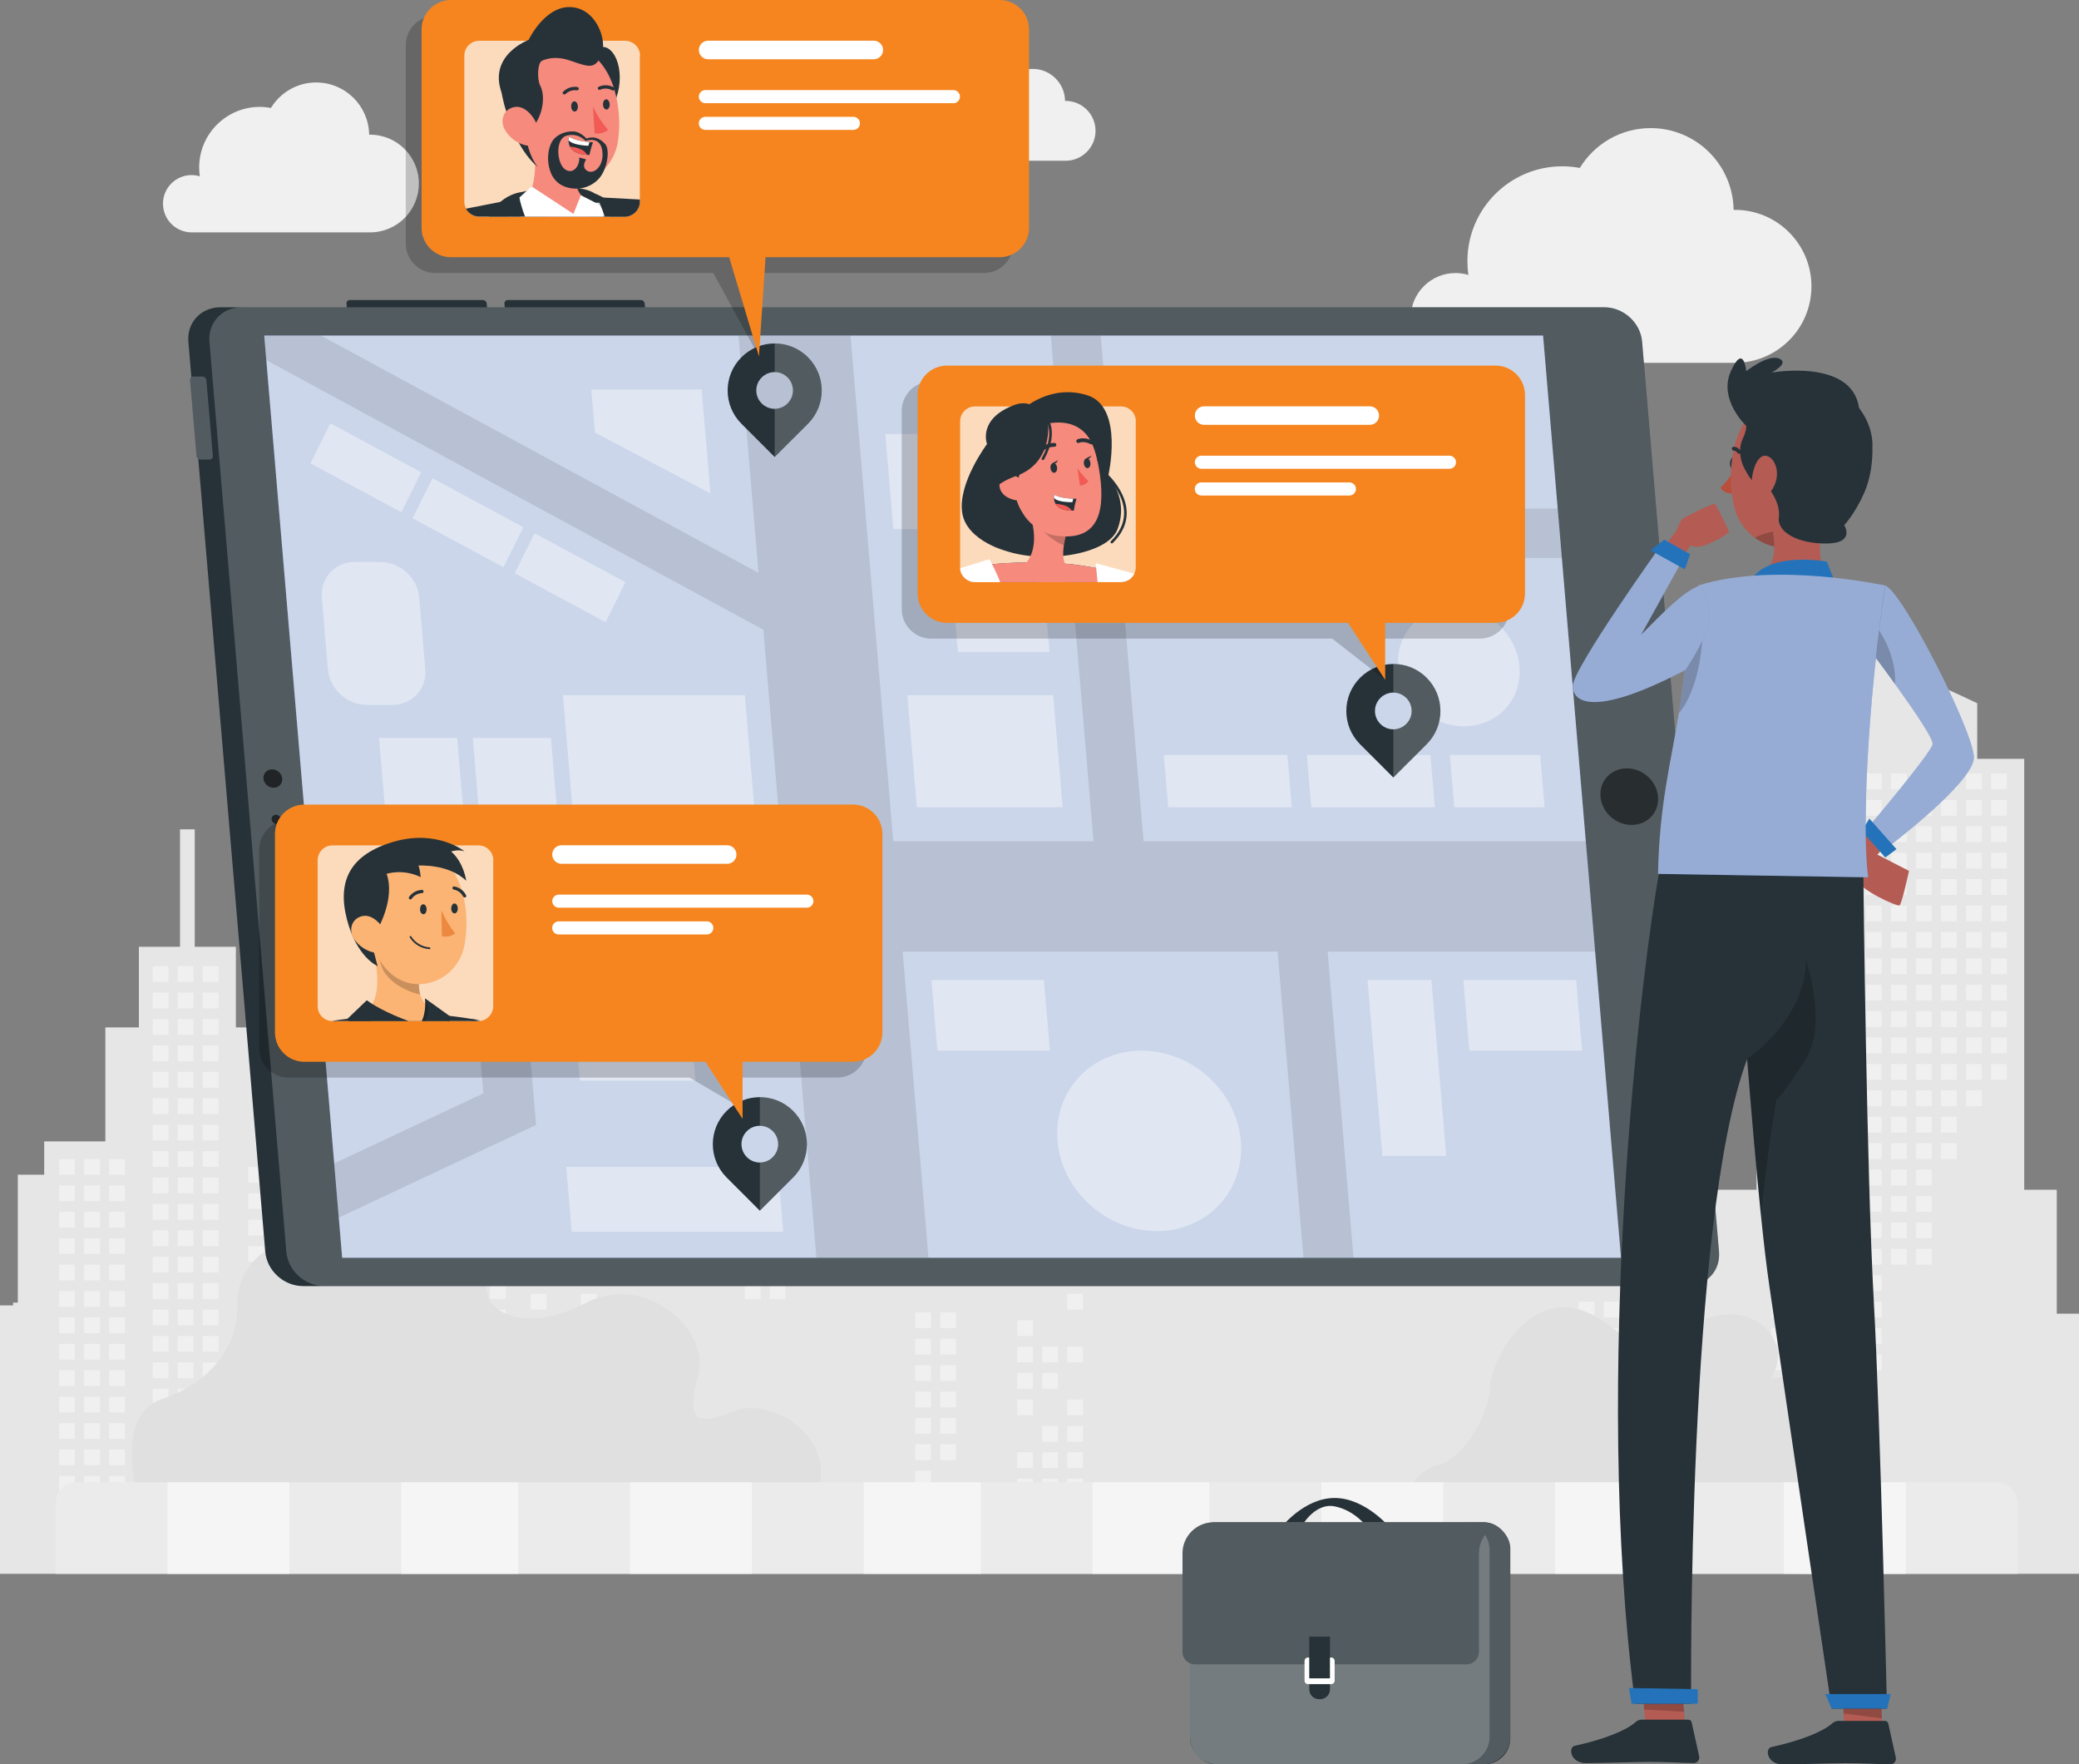 <?xml version="1.0" encoding="UTF-8"?> <svg xmlns="http://www.w3.org/2000/svg" id="Layer_2" data-name="Layer 2" viewBox="0 0 381.44 323.68"><rect x="0" y="0" width="381.44" height="323.68" fill="#808080" stroke="none"/><defs><style> .cls-1, .cls-2, .cls-3, .cls-4, .cls-5, .cls-6 { fill: #fff; } .cls-2 { opacity: .8; } .cls-2, .cls-3, .cls-7, .cls-6, .cls-8, .cls-9, .cls-10, .cls-11 { isolation: isolate; } .cls-12 { fill: #f5f5f5; } .cls-13 { fill: #e0e0e0; } .cls-3, .cls-4 { opacity: .7; } .cls-14 { fill: #fbb474; } .cls-15 { fill: #2473ba; } .cls-16 { fill: #e6e6e6; } .cls-17 { fill: #f1f0f0; } .cls-18 { fill: #273238; } .cls-19 { fill: #5274b8; } .cls-20 { fill: #ba4e3d; } .cls-7, .cls-5 { opacity: .2; } .cls-21 { fill: #f58a7d; } .cls-22 { fill: #ec883f; } .cls-23 { fill: #ebebeb; } .cls-24 { fill: #b45c53; } .cls-25 { stroke: #273238; } .cls-25, .cls-26, .cls-27 { fill: none; stroke-linecap: round; stroke-linejoin: round; } .cls-25, .cls-27 { stroke-width: .7px; } .cls-28 { fill: #f15a55; } .cls-6 { opacity: .4; } .cls-8 { opacity: .3; } .cls-9 { opacity: .1; } .cls-26 { stroke-width: .48px; } .cls-26, .cls-27 { stroke: #263238; } .cls-10 { opacity: .6; } .cls-29 { fill: #f6851f; } .cls-11 { opacity: .5; } .cls-30 { fill: #263238; } </style></defs><g id="Layer_1-2" data-name="Layer 1"><g><rect class="cls-23" x="262.41" y="306.91" width="8.4" height=".24"></rect><polygon class="cls-16" points="381.44 288.72 381.44 241 377.36 241 377.36 218.26 371.39 218.26 371.39 139.21 362.77 139.21 362.77 129.01 344.36 120.43 344.36 110.14 341.81 110.14 341.81 139.21 338.24 139.21 338.24 218.26 334.67 218.26 334.67 176.7 324.98 176.7 324.98 155.28 322.28 155.28 322.28 218.26 314.92 218.26 314.92 194.29 310.08 194.29 310.08 188.17 298.86 188.17 298.86 167.26 292.71 167.26 292.71 152.47 285.16 152.47 285.16 130.93 282.46 130.93 282.46 152.47 274.91 152.47 274.91 167.26 268.77 167.26 268.77 188.17 257.54 188.17 257.54 194.29 252.7 194.29 252.7 218.26 246.95 218.26 246.95 188.17 235.73 188.17 235.73 123.4 232.16 123.4 232.16 116.26 208.19 116.26 208.19 123.4 203.09 123.4 203.09 170.32 182.69 170.32 182.69 174.91 175.04 174.91 175.04 178.48 182.69 178.48 182.69 196.84 161.27 196.84 161.27 135.64 156.68 135.64 156.68 122.64 146.74 122.64 146.74 76.48 143.93 76.48 143.93 122.64 136.79 122.64 136.79 135.64 94.93 135.64 94.93 131.36 92.38 131.36 92.38 160.43 88.81 160.43 88.81 160.94 86.67 160.94 86.67 190.01 83.1 190.01 83.1 197.92 75.55 197.92 75.55 176.5 72.85 176.5 72.85 227.5 69.84 227.5 69.84 206.08 67.13 206.08 67.13 239.48 65.49 239.48 65.49 215.51 60.64 215.51 60.64 209.39 49.42 209.39 49.42 188.48 43.28 188.48 43.28 173.69 35.73 173.69 35.73 152.15 33.03 152.15 33.03 173.69 25.48 173.69 25.48 188.48 19.33 188.48 19.33 209.39 8.11 209.39 8.11 215.51 3.27 215.51 3.27 238.97 2.4 238.97 2.4 239.48 0 239.48 0 288.72 381.44 288.72"></polygon><rect class="cls-17" x="118.29" y="138.5" width="2.89" height="2.89"></rect><rect class="cls-17" x="118.29" y="143.35" width="2.89" height="2.89"></rect><rect class="cls-17" x="118.29" y="162.73" width="2.89" height="2.89"></rect><rect class="cls-17" x="118.29" y="167.57" width="2.89" height="2.89"></rect><rect class="cls-17" x="118.29" y="172.42" width="2.89" height="2.89"></rect><rect class="cls-17" x="118.29" y="186.95" width="2.89" height="2.89"></rect><rect class="cls-17" x="118.29" y="191.8" width="2.89" height="2.89"></rect><rect class="cls-17" x="122.88" y="157.88" width="2.89" height="2.89"></rect><rect class="cls-17" x="122.88" y="162.73" width="2.89" height="2.89"></rect><rect class="cls-17" x="122.88" y="167.57" width="2.89" height="2.89"></rect><rect class="cls-17" x="122.88" y="172.42" width="2.89" height="2.89"></rect><rect class="cls-17" x="122.88" y="177.26" width="2.89" height="2.89"></rect><rect class="cls-17" x="122.88" y="186.95" width="2.89" height="2.89"></rect><rect class="cls-17" x="122.88" y="191.8" width="2.89" height="2.89"></rect><rect class="cls-17" x="127.47" y="138.5" width="2.89" height="2.89"></rect><rect class="cls-17" x="127.47" y="143.35" width="2.89" height="2.89"></rect><rect class="cls-17" x="127.47" y="148.19" width="2.89" height="2.89"></rect><rect class="cls-17" x="127.47" y="153.04" width="2.89" height="2.89"></rect><rect class="cls-17" x="127.47" y="157.88" width="2.89" height="2.89"></rect><rect class="cls-17" x="127.47" y="162.73" width="2.89" height="2.89"></rect><rect class="cls-17" x="127.47" y="167.57" width="2.89" height="2.89"></rect><rect class="cls-17" x="127.47" y="172.42" width="2.89" height="2.89"></rect><rect class="cls-17" x="127.47" y="177.26" width="2.89" height="2.89"></rect><rect class="cls-17" x="127.47" y="182.11" width="2.89" height="2.89"></rect><rect class="cls-17" x="127.47" y="191.8" width="2.89" height="2.89"></rect><rect class="cls-17" x="132.06" y="138.5" width="2.89" height="2.89"></rect><rect class="cls-17" x="132.06" y="143.35" width="2.89" height="2.89"></rect><rect class="cls-17" x="132.06" y="148.19" width="2.89" height="2.89"></rect><rect class="cls-17" x="132.06" y="153.04" width="2.89" height="2.89"></rect><rect class="cls-17" x="132.06" y="157.88" width="2.89" height="2.89"></rect><rect class="cls-17" x="132.06" y="162.73" width="2.89" height="2.89"></rect><rect class="cls-17" x="132.06" y="167.57" width="2.89" height="2.89"></rect><rect class="cls-17" x="132.06" y="211.18" width="2.89" height="2.89"></rect><rect class="cls-17" x="136.65" y="138.5" width="2.89" height="2.89"></rect><rect class="cls-17" x="136.65" y="143.35" width="2.89" height="2.89"></rect><rect class="cls-17" x="136.65" y="148.19" width="2.89" height="2.89"></rect><rect class="cls-17" x="136.65" y="153.04" width="2.89" height="2.89"></rect><rect class="cls-17" x="136.65" y="157.88" width="2.89" height="2.89"></rect><rect class="cls-17" x="136.65" y="162.73" width="2.89" height="2.89"></rect><rect class="cls-17" x="136.65" y="167.57" width="2.89" height="2.89"></rect><rect class="cls-17" x="136.65" y="172.42" width="2.89" height="2.89"></rect><rect class="cls-17" x="136.65" y="201.49" width="2.89" height="2.89"></rect><rect class="cls-17" x="136.65" y="206.33" width="2.89" height="2.89"></rect><rect class="cls-17" x="136.65" y="211.18" width="2.89" height="2.89"></rect><rect class="cls-17" x="136.65" y="216.02" width="2.89" height="2.89"></rect><rect class="cls-17" x="136.65" y="235.4" width="2.89" height="2.89"></rect><rect class="cls-17" x="141.24" y="138.5" width="2.89" height="2.89"></rect><rect class="cls-17" x="141.24" y="143.35" width="2.89" height="2.89"></rect><rect class="cls-17" x="141.24" y="148.19" width="2.89" height="2.89"></rect><rect class="cls-17" x="141.24" y="153.04" width="2.89" height="2.89"></rect><rect class="cls-17" x="141.24" y="157.88" width="2.89" height="2.89"></rect><rect class="cls-17" x="141.24" y="162.73" width="2.89" height="2.89"></rect><rect class="cls-17" x="141.24" y="167.57" width="2.89" height="2.89"></rect><rect class="cls-17" x="141.24" y="172.42" width="2.89" height="2.89"></rect><rect class="cls-17" x="141.24" y="177.26" width="2.89" height="2.89"></rect><rect class="cls-17" x="141.24" y="182.11" width="2.89" height="2.89"></rect><rect class="cls-17" x="141.24" y="196.64" width="2.89" height="2.89"></rect><rect class="cls-17" x="141.24" y="201.49" width="2.89" height="2.89"></rect><rect class="cls-17" x="141.24" y="206.33" width="2.89" height="2.89"></rect><rect class="cls-17" x="141.24" y="211.18" width="2.89" height="2.89"></rect><rect class="cls-17" x="141.24" y="216.02" width="2.89" height="2.89"></rect><rect class="cls-17" x="141.24" y="235.4" width="2.89" height="2.89"></rect><rect class="cls-17" x="145.83" y="138.5" width="2.89" height="2.89"></rect><rect class="cls-17" x="145.83" y="143.35" width="2.89" height="2.89"></rect><rect class="cls-17" x="145.83" y="148.19" width="2.89" height="2.89"></rect><rect class="cls-17" x="145.83" y="153.04" width="2.89" height="2.89"></rect><rect class="cls-17" x="145.83" y="157.88" width="2.89" height="2.89"></rect><rect class="cls-17" x="145.83" y="162.73" width="2.89" height="2.89"></rect><rect class="cls-17" x="145.83" y="167.57" width="2.89" height="2.89"></rect><rect class="cls-17" x="145.83" y="172.42" width="2.89" height="2.89"></rect><rect class="cls-17" x="145.83" y="177.26" width="2.89" height="2.89"></rect><rect class="cls-17" x="145.83" y="182.11" width="2.89" height="2.89"></rect><rect class="cls-17" x="145.83" y="186.95" width="2.89" height="2.89"></rect><rect class="cls-17" x="145.83" y="191.8" width="2.89" height="2.89"></rect><rect class="cls-17" x="145.83" y="196.64" width="2.89" height="2.89"></rect><rect class="cls-17" x="145.83" y="201.49" width="2.89" height="2.89"></rect><rect class="cls-17" x="145.83" y="206.33" width="2.89" height="2.89"></rect><rect class="cls-17" x="145.83" y="211.18" width="2.89" height="2.89"></rect><rect class="cls-17" x="145.83" y="216.02" width="2.89" height="2.89"></rect><rect class="cls-17" x="145.83" y="220.87" width="2.89" height="2.89"></rect><rect class="cls-17" x="150.42" y="138.5" width="2.89" height="2.89"></rect><rect class="cls-17" x="150.42" y="143.35" width="2.89" height="2.89"></rect><rect class="cls-17" x="150.42" y="148.19" width="2.89" height="2.89"></rect><rect class="cls-17" x="150.42" y="153.04" width="2.89" height="2.89"></rect><rect class="cls-17" x="150.42" y="157.88" width="2.89" height="2.89"></rect><rect class="cls-17" x="150.42" y="162.73" width="2.89" height="2.89"></rect><rect class="cls-17" x="150.42" y="167.57" width="2.89" height="2.89"></rect><rect class="cls-17" x="150.42" y="172.42" width="2.89" height="2.89"></rect><rect class="cls-17" x="150.42" y="177.26" width="2.89" height="2.89"></rect><rect class="cls-17" x="150.42" y="182.11" width="2.89" height="2.89"></rect><rect class="cls-17" x="150.42" y="196.64" width="2.89" height="2.89"></rect><rect class="cls-17" x="150.42" y="201.49" width="2.89" height="2.89"></rect><rect class="cls-17" x="150.42" y="206.33" width="2.89" height="2.89"></rect><rect class="cls-17" x="150.42" y="211.18" width="2.89" height="2.89"></rect><rect class="cls-17" x="155.01" y="138.5" width="2.89" height="2.89"></rect><rect class="cls-17" x="155.01" y="143.35" width="2.89" height="2.89"></rect><rect class="cls-17" x="155.01" y="148.19" width="2.89" height="2.89"></rect><rect class="cls-17" x="155.01" y="153.04" width="2.89" height="2.89"></rect><rect class="cls-17" x="155.01" y="157.88" width="2.89" height="2.89"></rect><rect class="cls-17" x="155.01" y="162.73" width="2.89" height="2.89"></rect><rect class="cls-17" x="155.01" y="167.57" width="2.89" height="2.89"></rect><rect class="cls-17" x="155.01" y="172.42" width="2.89" height="2.89"></rect><rect class="cls-17" x="155.01" y="177.26" width="2.89" height="2.89"></rect><rect class="cls-17" x="155.01" y="182.11" width="2.89" height="2.89"></rect><rect class="cls-17" x="155.01" y="196.64" width="2.89" height="2.89"></rect><rect class="cls-17" x="155.01" y="201.49" width="2.89" height="2.89"></rect><rect class="cls-17" x="155.01" y="206.33" width="2.89" height="2.89"></rect><rect class="cls-17" x="206.69" y="125.92" width="2.89" height="2.89"></rect><rect class="cls-17" x="206.69" y="130.77" width="2.89" height="2.89"></rect><rect class="cls-17" x="206.69" y="135.61" width="2.89" height="2.89"></rect><rect class="cls-17" x="206.69" y="140.46" width="2.89" height="2.89"></rect><rect class="cls-17" x="206.69" y="145.3" width="2.89" height="2.89"></rect><rect class="cls-17" x="206.69" y="150.15" width="2.89" height="2.89"></rect><rect class="cls-17" x="206.69" y="154.99" width="2.89" height="2.89"></rect><rect class="cls-17" x="206.69" y="159.84" width="2.89" height="2.89"></rect><rect class="cls-17" x="206.69" y="174.37" width="2.89" height="2.89"></rect><rect class="cls-17" x="206.69" y="179.22" width="2.89" height="2.89"></rect><rect class="cls-17" x="211.28" y="125.92" width="2.89" height="2.89"></rect><rect class="cls-17" x="211.28" y="130.77" width="2.89" height="2.89"></rect><rect class="cls-17" x="211.28" y="135.61" width="2.89" height="2.89"></rect><rect class="cls-17" x="211.28" y="140.46" width="2.89" height="2.89"></rect><rect class="cls-17" x="211.28" y="145.3" width="2.89" height="2.89"></rect><rect class="cls-17" x="211.28" y="150.15" width="2.89" height="2.89"></rect><rect class="cls-17" x="211.28" y="154.99" width="2.89" height="2.89"></rect><rect class="cls-17" x="211.28" y="159.84" width="2.89" height="2.89"></rect><rect class="cls-17" x="211.28" y="179.22" width="2.89" height="2.89"></rect><rect class="cls-17" x="215.87" y="125.92" width="2.89" height="2.89"></rect><rect class="cls-17" x="215.87" y="130.77" width="2.89" height="2.89"></rect><rect class="cls-17" x="215.87" y="135.61" width="2.89" height="2.89"></rect><rect class="cls-17" x="215.87" y="140.46" width="2.89" height="2.89"></rect><rect class="cls-17" x="215.87" y="145.3" width="2.89" height="2.89"></rect><rect class="cls-17" x="215.87" y="150.15" width="2.89" height="2.89"></rect><rect class="cls-17" x="215.87" y="154.99" width="2.89" height="2.89"></rect><rect class="cls-17" x="215.87" y="159.84" width="2.89" height="2.89"></rect><rect class="cls-17" x="220.46" y="125.92" width="2.89" height="2.89"></rect><rect class="cls-17" x="220.46" y="130.77" width="2.89" height="2.89"></rect><rect class="cls-17" x="220.46" y="135.61" width="2.89" height="2.89"></rect><rect class="cls-17" x="220.46" y="140.46" width="2.89" height="2.89"></rect><rect class="cls-17" x="220.46" y="145.3" width="2.89" height="2.89"></rect><rect class="cls-17" x="220.46" y="150.15" width="2.89" height="2.89"></rect><rect class="cls-17" x="220.46" y="159.84" width="2.89" height="2.89"></rect><rect class="cls-17" x="220.46" y="164.68" width="2.89" height="2.89"></rect><rect class="cls-17" x="220.46" y="179.22" width="2.89" height="2.89"></rect><rect class="cls-17" x="220.46" y="184.06" width="2.89" height="2.89"></rect><rect class="cls-17" x="220.46" y="188.91" width="2.89" height="2.89"></rect><rect class="cls-17" x="220.46" y="193.75" width="2.89" height="2.89"></rect><rect class="cls-17" x="220.46" y="198.6" width="2.89" height="2.89"></rect><rect class="cls-17" x="220.46" y="203.44" width="2.89" height="2.89"></rect><rect class="cls-17" x="220.46" y="208.29" width="2.89" height="2.89"></rect><rect class="cls-17" x="225.05" y="125.92" width="2.89" height="2.89"></rect><rect class="cls-17" x="225.05" y="130.77" width="2.89" height="2.89"></rect><rect class="cls-17" x="225.05" y="135.61" width="2.89" height="2.89"></rect><rect class="cls-17" x="225.05" y="140.46" width="2.89" height="2.89"></rect><rect class="cls-17" x="225.05" y="145.3" width="2.89" height="2.89"></rect><rect class="cls-17" x="225.05" y="150.15" width="2.89" height="2.89"></rect><rect class="cls-17" x="225.05" y="164.68" width="2.89" height="2.89"></rect><rect class="cls-17" x="225.05" y="169.53" width="2.89" height="2.89"></rect><rect class="cls-17" x="225.05" y="174.37" width="2.89" height="2.89"></rect><rect class="cls-17" x="225.05" y="179.22" width="2.89" height="2.89"></rect><rect class="cls-17" x="225.05" y="184.06" width="2.89" height="2.89"></rect><rect class="cls-17" x="225.05" y="188.91" width="2.89" height="2.89"></rect><rect class="cls-17" x="225.05" y="193.75" width="2.89" height="2.89"></rect><rect class="cls-17" x="225.05" y="198.6" width="2.89" height="2.89"></rect><rect class="cls-17" x="225.05" y="203.44" width="2.89" height="2.89"></rect><rect class="cls-17" x="225.05" y="208.29" width="2.89" height="2.89"></rect><rect class="cls-17" x="225.05" y="213.13" width="2.89" height="2.89"></rect><rect class="cls-17" x="225.05" y="222.82" width="2.89" height="2.89"></rect><rect class="cls-17" x="229.64" y="125.92" width="2.89" height="2.89"></rect><rect class="cls-17" x="229.64" y="130.77" width="2.89" height="2.89"></rect><rect class="cls-17" x="229.64" y="135.61" width="2.89" height="2.89"></rect><rect class="cls-17" x="229.64" y="140.46" width="2.89" height="2.89"></rect><rect class="cls-17" x="229.64" y="145.3" width="2.89" height="2.89"></rect><rect class="cls-17" x="229.64" y="150.15" width="2.89" height="2.89"></rect><rect class="cls-17" x="229.64" y="164.68" width="2.89" height="2.89"></rect><rect class="cls-17" x="229.64" y="169.53" width="2.89" height="2.89"></rect><rect class="cls-17" x="229.64" y="174.37" width="2.89" height="2.89"></rect><rect class="cls-17" x="229.64" y="179.22" width="2.89" height="2.89"></rect><rect class="cls-17" x="229.64" y="193.75" width="2.89" height="2.89"></rect><rect class="cls-17" x="229.64" y="198.6" width="2.89" height="2.89"></rect><rect class="cls-17" x="229.64" y="203.44" width="2.89" height="2.89"></rect><rect class="cls-17" x="229.64" y="208.29" width="2.89" height="2.89"></rect><rect class="cls-17" x="229.64" y="213.13" width="2.89" height="2.89"></rect><rect class="cls-17" x="229.64" y="222.82" width="2.89" height="2.89"></rect><rect class="cls-17" x="229.64" y="227.67" width="2.89" height="2.89"></rect><rect class="cls-17" x="271.29" y="170.97" width="2.89" height="2.89"></rect><rect class="cls-17" x="271.29" y="175.82" width="2.89" height="2.89"></rect><rect class="cls-17" x="271.29" y="180.66" width="2.89" height="2.89"></rect><rect class="cls-17" x="271.29" y="185.51" width="2.89" height="2.89"></rect><rect class="cls-17" x="271.29" y="190.35" width="2.89" height="2.89"></rect><rect class="cls-17" x="271.29" y="195.2" width="2.89" height="2.89"></rect><rect class="cls-17" x="271.29" y="200.04" width="2.89" height="2.89"></rect><rect class="cls-17" x="271.29" y="214.58" width="2.89" height="2.89"></rect><rect class="cls-17" x="271.29" y="219.42" width="2.89" height="2.89"></rect><rect class="cls-17" x="271.29" y="224.27" width="2.89" height="2.89"></rect><rect class="cls-17" x="275.88" y="170.97" width="2.89" height="2.89"></rect><rect class="cls-17" x="275.88" y="175.82" width="2.89" height="2.89"></rect><rect class="cls-17" x="275.88" y="180.66" width="2.89" height="2.89"></rect><rect class="cls-17" x="275.88" y="185.51" width="2.89" height="2.89"></rect><rect class="cls-17" x="275.88" y="190.35" width="2.89" height="2.89"></rect><rect class="cls-17" x="275.88" y="195.2" width="2.89" height="2.89"></rect><rect class="cls-17" x="275.88" y="200.04" width="2.89" height="2.89"></rect><rect class="cls-17" x="280.47" y="170.97" width="2.89" height="2.89"></rect><rect class="cls-17" x="280.47" y="175.82" width="2.89" height="2.89"></rect><rect class="cls-17" x="280.47" y="180.66" width="2.89" height="2.89"></rect><rect class="cls-17" x="280.47" y="185.51" width="2.89" height="2.89"></rect><rect class="cls-17" x="280.47" y="190.35" width="2.89" height="2.89"></rect><rect class="cls-17" x="280.47" y="195.2" width="2.89" height="2.89"></rect><rect class="cls-17" x="280.47" y="200.04" width="2.89" height="2.89"></rect><rect class="cls-17" x="285.06" y="170.97" width="2.89" height="2.89"></rect><rect class="cls-17" x="285.06" y="175.82" width="2.89" height="2.89"></rect><rect class="cls-17" x="285.06" y="180.66" width="2.89" height="2.89"></rect><rect class="cls-17" x="285.06" y="185.51" width="2.89" height="2.89"></rect><rect class="cls-17" x="285.06" y="190.35" width="2.89" height="2.89"></rect><rect class="cls-17" x="285.06" y="195.2" width="2.89" height="2.89"></rect><rect class="cls-17" x="285.06" y="200.04" width="2.89" height="2.89"></rect><rect class="cls-17" x="285.06" y="204.89" width="2.89" height="2.89"></rect><rect class="cls-17" x="285.06" y="209.73" width="2.89" height="2.89"></rect><rect class="cls-17" x="285.06" y="214.58" width="2.89" height="2.89"></rect><rect class="cls-17" x="285.06" y="219.42" width="2.89" height="2.89"></rect><rect class="cls-17" x="289.65" y="170.97" width="2.89" height="2.89"></rect><rect class="cls-17" x="289.65" y="175.82" width="2.89" height="2.89"></rect><rect class="cls-17" x="289.65" y="180.66" width="2.89" height="2.89"></rect><rect class="cls-17" x="289.65" y="185.51" width="2.89" height="2.89"></rect><rect class="cls-17" x="289.65" y="190.35" width="2.89" height="2.89"></rect><rect class="cls-17" x="289.65" y="195.2" width="2.89" height="2.89"></rect><rect class="cls-17" x="289.65" y="200.04" width="2.89" height="2.89"></rect><rect class="cls-17" x="289.65" y="204.89" width="2.89" height="2.89"></rect><rect class="cls-17" x="289.65" y="209.73" width="2.89" height="2.89"></rect><rect class="cls-17" x="289.65" y="214.58" width="2.89" height="2.89"></rect><rect class="cls-17" x="289.65" y="219.42" width="2.89" height="2.89"></rect><rect class="cls-17" x="289.65" y="224.27" width="2.89" height="2.89"></rect><rect class="cls-17" x="289.65" y="238.8" width="2.89" height="2.89"></rect><rect class="cls-17" x="289.65" y="243.65" width="2.89" height="2.89"></rect><rect class="cls-17" x="294.24" y="170.97" width="2.89" height="2.89"></rect><rect class="cls-17" x="294.24" y="175.82" width="2.89" height="2.89"></rect><rect class="cls-17" x="294.24" y="180.66" width="2.89" height="2.89"></rect><rect class="cls-17" x="294.24" y="195.2" width="2.89" height="2.89"></rect><rect class="cls-17" x="294.24" y="200.04" width="2.89" height="2.89"></rect><rect class="cls-17" x="294.24" y="204.89" width="2.89" height="2.89"></rect><rect class="cls-17" x="294.24" y="209.73" width="2.89" height="2.89"></rect><rect class="cls-17" x="294.24" y="214.58" width="2.89" height="2.89"></rect><rect class="cls-17" x="294.24" y="219.42" width="2.89" height="2.89"></rect><rect class="cls-17" x="294.24" y="224.27" width="2.89" height="2.89"></rect><rect class="cls-17" x="294.24" y="238.8" width="2.89" height="2.89"></rect><rect class="cls-17" x="294.24" y="243.65" width="2.89" height="2.89"></rect><rect class="cls-17" x="294.24" y="248.49" width="2.89" height="2.89"></rect><rect class="cls-17" x="342.35" y="141.9" width="2.89" height="2.89"></rect><rect class="cls-17" x="342.35" y="146.75" width="2.89" height="2.89"></rect><rect class="cls-17" x="342.35" y="151.59" width="2.89" height="2.89"></rect><rect class="cls-17" x="342.35" y="156.44" width="2.89" height="2.89"></rect><rect class="cls-17" x="342.35" y="161.28" width="2.89" height="2.89"></rect><rect class="cls-17" x="342.35" y="166.13" width="2.89" height="2.89"></rect><rect class="cls-17" x="342.35" y="170.97" width="2.89" height="2.89"></rect><rect class="cls-17" x="342.35" y="175.82" width="2.89" height="2.89"></rect><rect class="cls-17" x="342.35" y="180.66" width="2.89" height="2.89"></rect><rect class="cls-17" x="342.35" y="185.51" width="2.89" height="2.89"></rect><rect class="cls-17" x="342.35" y="190.35" width="2.89" height="2.89"></rect><rect class="cls-17" x="342.35" y="195.2" width="2.89" height="2.89"></rect><rect class="cls-17" x="342.35" y="200.04" width="2.89" height="2.89"></rect><rect class="cls-17" x="342.35" y="204.89" width="2.89" height="2.89"></rect><rect class="cls-17" x="342.35" y="209.73" width="2.89" height="2.89"></rect><rect class="cls-17" x="342.35" y="214.58" width="2.89" height="2.89"></rect><rect class="cls-17" x="342.35" y="219.42" width="2.89" height="2.89"></rect><rect class="cls-17" x="342.35" y="224.27" width="2.89" height="2.89"></rect><rect class="cls-17" x="342.35" y="229.11" width="2.89" height="2.89"></rect><rect class="cls-17" x="342.35" y="233.96" width="2.89" height="2.89"></rect><rect class="cls-17" x="342.35" y="238.8" width="2.89" height="2.89"></rect><rect class="cls-17" x="342.35" y="243.65" width="2.89" height="2.89"></rect><rect class="cls-17" x="342.35" y="248.49" width="2.89" height="2.89"></rect><rect class="cls-17" x="346.94" y="141.9" width="2.89" height="2.89"></rect><rect class="cls-17" x="346.94" y="146.75" width="2.89" height="2.89"></rect><rect class="cls-17" x="346.94" y="151.59" width="2.89" height="2.89"></rect><rect class="cls-17" x="346.94" y="156.44" width="2.89" height="2.89"></rect><rect class="cls-17" x="346.94" y="161.28" width="2.89" height="2.89"></rect><rect class="cls-17" x="346.94" y="166.13" width="2.89" height="2.89"></rect><rect class="cls-17" x="346.94" y="170.97" width="2.89" height="2.89"></rect><rect class="cls-17" x="346.94" y="175.82" width="2.89" height="2.89"></rect><rect class="cls-17" x="346.94" y="180.66" width="2.89" height="2.89"></rect><rect class="cls-17" x="346.94" y="185.51" width="2.89" height="2.89"></rect><rect class="cls-17" x="346.94" y="190.35" width="2.89" height="2.89"></rect><rect class="cls-17" x="346.94" y="195.2" width="2.89" height="2.89"></rect><rect class="cls-17" x="346.94" y="200.04" width="2.89" height="2.89"></rect><rect class="cls-17" x="346.94" y="204.89" width="2.89" height="2.89"></rect><rect class="cls-17" x="346.94" y="209.73" width="2.89" height="2.89"></rect><rect class="cls-17" x="346.94" y="214.58" width="2.89" height="2.89"></rect><rect class="cls-17" x="346.94" y="219.42" width="2.89" height="2.89"></rect><rect class="cls-17" x="346.94" y="224.27" width="2.89" height="2.89"></rect><rect class="cls-17" x="346.94" y="229.11" width="2.89" height="2.89"></rect><rect class="cls-17" x="351.53" y="141.9" width="2.89" height="2.89"></rect><rect class="cls-17" x="351.53" y="146.75" width="2.89" height="2.89"></rect><rect class="cls-17" x="351.53" y="151.59" width="2.89" height="2.89"></rect><rect class="cls-17" x="351.53" y="156.44" width="2.89" height="2.89"></rect><rect class="cls-17" x="351.53" y="161.28" width="2.89" height="2.89"></rect><rect class="cls-17" x="351.53" y="166.13" width="2.89" height="2.89"></rect><rect class="cls-17" x="351.53" y="170.97" width="2.89" height="2.89"></rect><rect class="cls-17" x="351.53" y="175.82" width="2.89" height="2.89"></rect><rect class="cls-17" x="351.53" y="180.66" width="2.89" height="2.89"></rect><rect class="cls-17" x="351.53" y="185.51" width="2.89" height="2.89"></rect><rect class="cls-17" x="351.53" y="190.35" width="2.89" height="2.89"></rect><rect class="cls-17" x="351.53" y="195.2" width="2.89" height="2.89"></rect><rect class="cls-17" x="351.53" y="200.04" width="2.89" height="2.89"></rect><rect class="cls-17" x="351.53" y="204.89" width="2.89" height="2.89"></rect><rect class="cls-17" x="351.53" y="209.73" width="2.89" height="2.89"></rect><rect class="cls-17" x="351.53" y="214.58" width="2.89" height="2.89"></rect><rect class="cls-17" x="351.53" y="219.42" width="2.89" height="2.89"></rect><rect class="cls-17" x="351.53" y="224.27" width="2.89" height="2.89"></rect><rect class="cls-17" x="351.53" y="229.11" width="2.89" height="2.89"></rect><rect class="cls-17" x="356.12" y="141.9" width="2.89" height="2.89"></rect><rect class="cls-17" x="356.12" y="146.75" width="2.89" height="2.89"></rect><rect class="cls-17" x="356.12" y="151.59" width="2.89" height="2.89"></rect><rect class="cls-17" x="356.12" y="156.44" width="2.89" height="2.89"></rect><rect class="cls-17" x="356.12" y="161.28" width="2.89" height="2.89"></rect><rect class="cls-17" x="356.12" y="166.13" width="2.89" height="2.89"></rect><rect class="cls-17" x="356.12" y="170.97" width="2.89" height="2.89"></rect><rect class="cls-17" x="356.12" y="175.82" width="2.89" height="2.89"></rect><rect class="cls-17" x="356.12" y="180.66" width="2.89" height="2.89"></rect><rect class="cls-17" x="356.12" y="185.51" width="2.89" height="2.89"></rect><rect class="cls-17" x="356.12" y="190.35" width="2.89" height="2.89"></rect><rect class="cls-17" x="356.12" y="195.2" width="2.89" height="2.89"></rect><rect class="cls-17" x="356.12" y="200.04" width="2.89" height="2.89"></rect><rect class="cls-17" x="356.12" y="204.89" width="2.89" height="2.89"></rect><rect class="cls-17" x="356.12" y="209.73" width="2.89" height="2.89"></rect><rect class="cls-17" x="360.71" y="141.9" width="2.89" height="2.89"></rect><rect class="cls-17" x="360.71" y="146.75" width="2.89" height="2.89"></rect><rect class="cls-17" x="360.71" y="151.59" width="2.89" height="2.89"></rect><rect class="cls-17" x="360.71" y="156.44" width="2.89" height="2.89"></rect><rect class="cls-17" x="360.71" y="161.28" width="2.89" height="2.89"></rect><rect class="cls-17" x="360.71" y="166.13" width="2.89" height="2.89"></rect><rect class="cls-17" x="360.71" y="170.97" width="2.89" height="2.89"></rect><rect class="cls-17" x="360.71" y="175.82" width="2.89" height="2.89"></rect><rect class="cls-17" x="360.71" y="180.66" width="2.89" height="2.89"></rect><rect class="cls-17" x="360.71" y="185.51" width="2.89" height="2.89"></rect><rect class="cls-17" x="360.71" y="190.35" width="2.89" height="2.89"></rect><rect class="cls-17" x="360.71" y="195.2" width="2.89" height="2.89"></rect><rect class="cls-17" x="360.71" y="200.04" width="2.89" height="2.89"></rect><rect class="cls-17" x="365.3" y="141.9" width="2.89" height="2.89"></rect><rect class="cls-17" x="365.3" y="146.75" width="2.89" height="2.89"></rect><rect class="cls-17" x="365.3" y="151.59" width="2.89" height="2.89"></rect><rect class="cls-17" x="365.3" y="156.44" width="2.89" height="2.89"></rect><rect class="cls-17" x="365.3" y="161.28" width="2.89" height="2.89"></rect><rect class="cls-17" x="365.3" y="166.13" width="2.89" height="2.89"></rect><rect class="cls-17" x="365.3" y="170.97" width="2.89" height="2.89"></rect><rect class="cls-17" x="365.3" y="175.82" width="2.89" height="2.89"></rect><rect class="cls-17" x="365.3" y="180.66" width="2.89" height="2.89"></rect><rect class="cls-17" x="365.3" y="185.51" width="2.89" height="2.89"></rect><rect class="cls-17" x="365.3" y="190.35" width="2.89" height="2.89"></rect><rect class="cls-17" x="365.3" y="195.2" width="2.89" height="2.89"></rect><rect class="cls-17" x="28.02" y="177.26" width="2.89" height="2.89"></rect><rect class="cls-17" x="28.02" y="182.11" width="2.89" height="2.89"></rect><rect class="cls-17" x="28.02" y="186.95" width="2.89" height="2.89"></rect><rect class="cls-17" x="28.02" y="191.8" width="2.89" height="2.89"></rect><rect class="cls-17" x="28.02" y="196.64" width="2.89" height="2.89"></rect><rect class="cls-17" x="28.02" y="201.49" width="2.89" height="2.89"></rect><rect class="cls-17" x="28.02" y="206.33" width="2.89" height="2.89"></rect><rect class="cls-17" x="28.02" y="211.18" width="2.89" height="2.89"></rect><rect class="cls-17" x="28.02" y="216.02" width="2.89" height="2.89"></rect><rect class="cls-17" x="28.02" y="220.87" width="2.89" height="2.89"></rect><rect class="cls-17" x="28.02" y="225.71" width="2.89" height="2.89"></rect><rect class="cls-17" x="28.02" y="230.56" width="2.89" height="2.89"></rect><rect class="cls-17" x="28.02" y="235.4" width="2.89" height="2.89"></rect><rect class="cls-17" x="28.02" y="240.25" width="2.89" height="2.89"></rect><rect class="cls-17" x="28.02" y="245.09" width="2.89" height="2.89"></rect><rect class="cls-17" x="28.02" y="249.94" width="2.89" height="2.89"></rect><rect class="cls-17" x="28.02" y="254.78" width="2.89" height="2.89"></rect><rect class="cls-17" x="28.02" y="259.63" width="2.89" height="2.89"></rect><rect class="cls-17" x="28.02" y="264.48" width="2.89" height="2.89"></rect><rect class="cls-17" x="28.02" y="269.32" width="2.89" height="2.89"></rect><rect class="cls-17" x="32.61" y="177.26" width="2.89" height="2.89"></rect><rect class="cls-17" x="32.61" y="182.11" width="2.89" height="2.89"></rect><rect class="cls-17" x="32.61" y="186.95" width="2.89" height="2.89"></rect><rect class="cls-17" x="32.61" y="191.8" width="2.89" height="2.89"></rect><rect class="cls-17" x="32.61" y="196.64" width="2.89" height="2.89"></rect><rect class="cls-17" x="32.61" y="201.49" width="2.89" height="2.89"></rect><rect class="cls-17" x="32.61" y="206.33" width="2.89" height="2.89"></rect><rect class="cls-17" x="32.61" y="211.18" width="2.89" height="2.89"></rect><rect class="cls-17" x="32.61" y="216.02" width="2.89" height="2.89"></rect><rect class="cls-17" x="32.61" y="220.87" width="2.89" height="2.89"></rect><rect class="cls-17" x="32.61" y="225.71" width="2.89" height="2.89"></rect><rect class="cls-17" x="32.61" y="230.56" width="2.89" height="2.89"></rect><rect class="cls-17" x="32.61" y="235.4" width="2.89" height="2.89"></rect><rect class="cls-17" x="32.61" y="240.25" width="2.89" height="2.89"></rect><rect class="cls-17" x="32.61" y="245.09" width="2.89" height="2.89"></rect><rect class="cls-17" x="32.61" y="249.94" width="2.89" height="2.89"></rect><rect class="cls-17" x="32.61" y="254.78" width="2.89" height="2.89"></rect><rect class="cls-17" x="32.61" y="259.63" width="2.89" height="2.89"></rect><rect class="cls-17" x="37.2" y="177.26" width="2.89" height="2.89"></rect><rect class="cls-17" x="37.2" y="182.11" width="2.89" height="2.89"></rect><rect class="cls-17" x="37.2" y="186.95" width="2.89" height="2.89"></rect><rect class="cls-17" x="37.2" y="191.8" width="2.89" height="2.89"></rect><rect class="cls-17" x="37.2" y="196.64" width="2.89" height="2.89"></rect><rect class="cls-17" x="37.2" y="201.49" width="2.89" height="2.89"></rect><rect class="cls-17" x="37.2" y="206.33" width="2.89" height="2.89"></rect><rect class="cls-17" x="37.2" y="211.18" width="2.89" height="2.89"></rect><rect class="cls-17" x="37.2" y="216.02" width="2.89" height="2.89"></rect><rect class="cls-17" x="37.2" y="220.87" width="2.89" height="2.89"></rect><rect class="cls-17" x="37.2" y="225.71" width="2.89" height="2.89"></rect><rect class="cls-17" x="37.2" y="230.56" width="2.89" height="2.89"></rect><rect class="cls-17" x="37.2" y="235.4" width="2.89" height="2.89"></rect><rect class="cls-17" x="37.2" y="240.25" width="2.89" height="2.89"></rect><rect class="cls-17" x="37.2" y="245.09" width="2.89" height="2.89"></rect><rect class="cls-17" x="37.2" y="249.94" width="2.89" height="2.89"></rect><rect class="cls-17" x="37.2" y="254.78" width="2.89" height="2.89"></rect><rect class="cls-17" x="37.2" y="259.63" width="2.89" height="2.89"></rect><rect class="cls-17" x="10.85" y="212.62" width="2.89" height="2.89"></rect><rect class="cls-17" x="10.85" y="217.47" width="2.89" height="2.89"></rect><rect class="cls-17" x="10.85" y="222.31" width="2.89" height="2.89"></rect><rect class="cls-17" x="10.85" y="227.16" width="2.89" height="2.89"></rect><rect class="cls-17" x="10.85" y="232" width="2.89" height="2.89"></rect><rect class="cls-17" x="10.85" y="236.85" width="2.89" height="2.89"></rect><rect class="cls-17" x="10.85" y="241.69" width="2.89" height="2.89"></rect><rect class="cls-17" x="10.85" y="246.54" width="2.89" height="2.89"></rect><rect class="cls-17" x="10.85" y="251.38" width="2.89" height="2.89"></rect><rect class="cls-17" x="10.85" y="256.23" width="2.89" height="2.89"></rect><rect class="cls-17" x="10.85" y="261.08" width="2.89" height="2.89"></rect><rect class="cls-17" x="10.85" y="265.92" width="2.89" height="2.89"></rect><rect class="cls-17" x="10.85" y="270.77" width="2.89" height="2.89"></rect><rect class="cls-17" x="15.44" y="212.62" width="2.89" height="2.89"></rect><rect class="cls-17" x="15.44" y="217.47" width="2.89" height="2.89"></rect><rect class="cls-17" x="15.44" y="222.31" width="2.89" height="2.89"></rect><rect class="cls-17" x="15.44" y="227.16" width="2.89" height="2.89"></rect><rect class="cls-17" x="15.44" y="232" width="2.89" height="2.89"></rect><rect class="cls-17" x="15.44" y="236.85" width="2.89" height="2.89"></rect><rect class="cls-17" x="15.44" y="241.69" width="2.89" height="2.89"></rect><rect class="cls-17" x="15.44" y="246.54" width="2.89" height="2.89"></rect><rect class="cls-17" x="15.44" y="251.38" width="2.89" height="2.89"></rect><rect class="cls-17" x="15.44" y="256.23" width="2.89" height="2.89"></rect><rect class="cls-17" x="15.44" y="261.08" width="2.89" height="2.89"></rect><rect class="cls-17" x="15.44" y="265.92" width="2.89" height="2.89"></rect><rect class="cls-17" x="15.44" y="270.77" width="2.89" height="2.89"></rect><rect class="cls-17" x="20.03" y="212.62" width="2.89" height="2.89"></rect><rect class="cls-17" x="20.03" y="217.47" width="2.89" height="2.89"></rect><rect class="cls-17" x="20.03" y="222.31" width="2.89" height="2.89"></rect><rect class="cls-17" x="20.03" y="227.16" width="2.89" height="2.89"></rect><rect class="cls-17" x="20.03" y="232" width="2.89" height="2.89"></rect><rect class="cls-17" x="20.03" y="236.85" width="2.89" height="2.89"></rect><rect class="cls-17" x="20.03" y="241.69" width="2.89" height="2.89"></rect><rect class="cls-17" x="20.03" y="246.54" width="2.89" height="2.89"></rect><rect class="cls-17" x="20.03" y="251.38" width="2.89" height="2.89"></rect><rect class="cls-17" x="20.03" y="256.23" width="2.89" height="2.89"></rect><rect class="cls-17" x="20.03" y="261.08" width="2.89" height="2.89"></rect><rect class="cls-17" x="20.03" y="265.92" width="2.89" height="2.89"></rect><rect class="cls-17" x="20.03" y="270.77" width="2.89" height="2.89"></rect><rect class="cls-17" x="20.03" y="275.61" width="2.89" height="2.89"></rect><rect class="cls-17" x="45.53" y="214.07" width="2.89" height="2.89"></rect><rect class="cls-17" x="45.53" y="218.91" width="2.89" height="2.89"></rect><rect class="cls-17" x="45.53" y="223.76" width="2.89" height="2.89"></rect><rect class="cls-17" x="45.53" y="228.6" width="2.89" height="2.89"></rect><rect class="cls-17" x="45.53" y="233.45" width="2.89" height="2.89"></rect><rect class="cls-17" x="45.53" y="238.29" width="2.89" height="2.89"></rect><rect class="cls-17" x="45.53" y="243.14" width="2.89" height="2.89"></rect><rect class="cls-17" x="45.53" y="247.98" width="2.89" height="2.89"></rect><rect class="cls-17" x="45.53" y="252.83" width="2.89" height="2.89"></rect><rect class="cls-17" x="45.53" y="257.68" width="2.89" height="2.89"></rect><rect class="cls-17" x="45.53" y="272.21" width="2.89" height="2.89"></rect><rect class="cls-17" x="50.12" y="214.07" width="2.89" height="2.89"></rect><rect class="cls-17" x="50.12" y="218.91" width="2.89" height="2.89"></rect><rect class="cls-17" x="50.12" y="223.76" width="2.89" height="2.89"></rect><rect class="cls-17" x="50.12" y="228.6" width="2.89" height="2.89"></rect><rect class="cls-17" x="50.12" y="233.45" width="2.89" height="2.89"></rect><rect class="cls-17" x="50.12" y="238.29" width="2.89" height="2.89"></rect><rect class="cls-17" x="50.12" y="243.14" width="2.89" height="2.89"></rect><rect class="cls-17" x="50.12" y="247.98" width="2.89" height="2.89"></rect><rect class="cls-17" x="50.12" y="252.83" width="2.89" height="2.89"></rect><rect class="cls-17" x="50.12" y="267.37" width="2.89" height="2.89"></rect><rect class="cls-17" x="50.12" y="272.21" width="2.89" height="2.89"></rect><rect class="cls-17" x="54.71" y="214.07" width="2.89" height="2.89"></rect><rect class="cls-17" x="54.71" y="218.91" width="2.89" height="2.89"></rect><rect class="cls-17" x="54.71" y="223.76" width="2.89" height="2.89"></rect><rect class="cls-17" x="54.71" y="228.6" width="2.89" height="2.89"></rect><rect class="cls-17" x="54.71" y="233.45" width="2.89" height="2.89"></rect><rect class="cls-17" x="54.71" y="238.29" width="2.89" height="2.89"></rect><rect class="cls-17" x="54.71" y="243.14" width="2.89" height="2.89"></rect><rect class="cls-17" x="54.71" y="247.98" width="2.89" height="2.89"></rect><rect class="cls-17" x="54.71" y="262.52" width="2.89" height="2.89"></rect><rect class="cls-17" x="54.71" y="267.37" width="2.89" height="2.89"></rect><rect class="cls-17" x="54.71" y="272.21" width="2.89" height="2.89"></rect><rect class="cls-17" x="97.38" y="140.46" width="2.89" height="2.89"></rect><rect class="cls-17" x="97.38" y="145.3" width="2.89" height="2.89"></rect><rect class="cls-17" x="97.38" y="150.15" width="2.89" height="2.89"></rect><rect class="cls-17" x="97.38" y="154.99" width="2.89" height="2.89"></rect><rect class="cls-17" x="97.38" y="159.84" width="2.89" height="2.89"></rect><rect class="cls-17" x="97.38" y="164.68" width="2.89" height="2.89"></rect><rect class="cls-17" x="97.38" y="169.53" width="2.89" height="2.89"></rect><rect class="cls-17" x="97.38" y="174.37" width="2.89" height="2.89"></rect><rect class="cls-17" x="97.38" y="179.22" width="2.89" height="2.89"></rect><rect class="cls-17" x="97.38" y="184.06" width="2.89" height="2.89"></rect><rect class="cls-17" x="97.38" y="188.91" width="2.89" height="2.89"></rect><rect class="cls-17" x="97.38" y="193.75" width="2.89" height="2.89"></rect><rect class="cls-17" x="97.38" y="198.6" width="2.89" height="2.89"></rect><rect class="cls-17" x="97.38" y="203.44" width="2.89" height="2.89"></rect><rect class="cls-17" x="97.38" y="208.29" width="2.89" height="2.89"></rect><rect class="cls-17" x="97.38" y="213.13" width="2.89" height="2.89"></rect><rect class="cls-17" x="97.38" y="217.98" width="2.89" height="2.89"></rect><rect class="cls-17" x="97.38" y="227.67" width="2.89" height="2.89"></rect><rect class="cls-17" x="97.38" y="232.51" width="2.89" height="2.89"></rect><rect class="cls-17" x="97.38" y="237.36" width="2.89" height="2.89"></rect><rect class="cls-17" x="97.38" y="242.2" width="2.89" height="2.89"></rect><rect class="cls-17" x="97.38" y="247.05" width="2.89" height="2.89"></rect><rect class="cls-17" x="101.97" y="140.46" width="2.89" height="2.89"></rect><rect class="cls-17" x="101.97" y="145.3" width="2.89" height="2.89"></rect><rect class="cls-17" x="101.97" y="150.15" width="2.89" height="2.89"></rect><rect class="cls-17" x="101.97" y="154.99" width="2.89" height="2.89"></rect><rect class="cls-17" x="101.97" y="159.84" width="2.89" height="2.89"></rect><rect class="cls-17" x="101.97" y="164.68" width="2.89" height="2.89"></rect><rect class="cls-17" x="101.97" y="169.53" width="2.89" height="2.89"></rect><rect class="cls-17" x="101.97" y="174.37" width="2.89" height="2.89"></rect><rect class="cls-17" x="101.97" y="179.22" width="2.89" height="2.89"></rect><rect class="cls-17" x="101.97" y="184.06" width="2.89" height="2.89"></rect><rect class="cls-17" x="101.97" y="188.91" width="2.89" height="2.89"></rect><rect class="cls-17" x="101.97" y="193.75" width="2.89" height="2.89"></rect><rect class="cls-17" x="101.97" y="198.6" width="2.89" height="2.89"></rect><rect class="cls-17" x="101.97" y="203.44" width="2.89" height="2.89"></rect><rect class="cls-17" x="101.97" y="208.29" width="2.89" height="2.89"></rect><rect class="cls-17" x="101.97" y="213.13" width="2.89" height="2.89"></rect><rect class="cls-17" x="101.97" y="242.2" width="2.89" height="2.89"></rect><rect class="cls-17" x="101.97" y="247.05" width="2.89" height="2.89"></rect><rect class="cls-17" x="106.56" y="140.46" width="2.89" height="2.89"></rect><rect class="cls-17" x="106.56" y="145.3" width="2.89" height="2.89"></rect><rect class="cls-17" x="106.56" y="150.15" width="2.89" height="2.89"></rect><rect class="cls-17" x="106.56" y="154.99" width="2.89" height="2.89"></rect><rect class="cls-17" x="106.56" y="159.84" width="2.89" height="2.89"></rect><rect class="cls-17" x="106.56" y="164.68" width="2.89" height="2.89"></rect><rect class="cls-17" x="106.56" y="169.53" width="2.89" height="2.89"></rect><rect class="cls-17" x="106.56" y="174.37" width="2.89" height="2.89"></rect><rect class="cls-17" x="106.56" y="179.22" width="2.89" height="2.89"></rect><rect class="cls-17" x="106.56" y="184.06" width="2.89" height="2.89"></rect><rect class="cls-17" x="106.56" y="188.91" width="2.89" height="2.89"></rect><rect class="cls-17" x="106.56" y="193.75" width="2.89" height="2.89"></rect><rect class="cls-17" x="106.56" y="198.6" width="2.89" height="2.89"></rect><rect class="cls-17" x="106.56" y="203.44" width="2.89" height="2.89"></rect><rect class="cls-17" x="106.56" y="208.29" width="2.89" height="2.89"></rect><rect class="cls-17" x="106.56" y="213.13" width="2.89" height="2.89"></rect><rect class="cls-17" x="106.56" y="222.82" width="2.89" height="2.89"></rect><rect class="cls-17" x="106.56" y="227.67" width="2.89" height="2.89"></rect><rect class="cls-17" x="106.56" y="232.51" width="2.89" height="2.89"></rect><rect class="cls-17" x="106.56" y="237.36" width="2.89" height="2.89"></rect><rect class="cls-17" x="106.56" y="247.05" width="2.89" height="2.89"></rect><rect class="cls-17" x="80.72" y="201.49" width="2.89" height="2.89"></rect><rect class="cls-17" x="80.72" y="206.33" width="2.89" height="2.89"></rect><rect class="cls-17" x="80.72" y="211.18" width="2.89" height="2.89"></rect><rect class="cls-17" x="80.72" y="216.02" width="2.89" height="2.89"></rect><rect class="cls-17" x="80.72" y="220.87" width="2.89" height="2.89"></rect><rect class="cls-17" x="80.72" y="225.71" width="2.89" height="2.89"></rect><rect class="cls-17" x="80.72" y="230.56" width="2.89" height="2.89"></rect><rect class="cls-17" x="80.72" y="240.25" width="2.89" height="2.89"></rect><rect class="cls-17" x="80.72" y="245.09" width="2.89" height="2.89"></rect><rect class="cls-17" x="80.72" y="249.94" width="2.89" height="2.89"></rect><rect class="cls-17" x="80.72" y="254.78" width="2.89" height="2.89"></rect><rect class="cls-17" x="80.72" y="259.63" width="2.89" height="2.89"></rect><rect class="cls-17" x="80.72" y="264.48" width="2.89" height="2.89"></rect><rect class="cls-17" x="80.72" y="269.32" width="2.89" height="2.89"></rect><rect class="cls-17" x="80.72" y="274.17" width="2.89" height="2.89"></rect><rect class="cls-17" x="85.31" y="201.49" width="2.89" height="2.89"></rect><rect class="cls-17" x="85.31" y="206.33" width="2.89" height="2.89"></rect><rect class="cls-17" x="85.31" y="211.18" width="2.89" height="2.89"></rect><rect class="cls-17" x="85.31" y="216.02" width="2.89" height="2.89"></rect><rect class="cls-17" x="85.31" y="220.87" width="2.89" height="2.89"></rect><rect class="cls-17" x="85.31" y="225.71" width="2.89" height="2.89"></rect><rect class="cls-17" x="85.31" y="240.25" width="2.89" height="2.89"></rect><rect class="cls-17" x="85.31" y="245.09" width="2.89" height="2.89"></rect><rect class="cls-17" x="85.31" y="249.94" width="2.89" height="2.89"></rect><rect class="cls-17" x="85.31" y="254.78" width="2.89" height="2.89"></rect><rect class="cls-17" x="85.31" y="259.63" width="2.89" height="2.89"></rect><rect class="cls-17" x="85.31" y="264.48" width="2.89" height="2.89"></rect><rect class="cls-17" x="85.31" y="269.32" width="2.89" height="2.89"></rect><rect class="cls-17" x="85.31" y="274.17" width="2.89" height="2.89"></rect><rect class="cls-17" x="89.9" y="201.49" width="2.89" height="2.89"></rect><rect class="cls-17" x="89.9" y="206.33" width="2.89" height="2.89"></rect><rect class="cls-17" x="89.9" y="211.18" width="2.89" height="2.89"></rect><rect class="cls-17" x="89.9" y="216.02" width="2.89" height="2.89"></rect><rect class="cls-17" x="89.9" y="220.87" width="2.89" height="2.89"></rect><rect class="cls-17" x="89.9" y="225.71" width="2.89" height="2.89"></rect><rect class="cls-17" x="89.9" y="235.4" width="2.89" height="2.89"></rect><rect class="cls-17" x="89.9" y="240.25" width="2.89" height="2.89"></rect><rect class="cls-17" x="89.9" y="245.09" width="2.89" height="2.89"></rect><rect class="cls-17" x="89.9" y="249.94" width="2.89" height="2.89"></rect><rect class="cls-17" x="89.9" y="254.78" width="2.89" height="2.89"></rect><rect class="cls-17" x="89.9" y="259.63" width="2.89" height="2.89"></rect><rect class="cls-17" x="89.9" y="264.48" width="2.89" height="2.89"></rect><rect class="cls-17" x="89.9" y="269.32" width="2.89" height="2.89"></rect><rect class="cls-17" x="89.9" y="274.17" width="2.89" height="2.89"></rect><rect class="cls-17" x="186.63" y="174.37" width="2.89" height="2.89"></rect><rect class="cls-17" x="186.63" y="179.22" width="2.89" height="2.89"></rect><rect class="cls-17" x="186.63" y="184.06" width="2.89" height="2.89"></rect><rect class="cls-17" x="186.63" y="188.91" width="2.89" height="2.89"></rect><rect class="cls-17" x="186.63" y="193.75" width="2.89" height="2.89"></rect><rect class="cls-17" x="186.63" y="198.6" width="2.89" height="2.89"></rect><rect class="cls-17" x="186.63" y="203.44" width="2.89" height="2.89"></rect><rect class="cls-17" x="186.63" y="208.29" width="2.89" height="2.89"></rect><rect class="cls-17" x="186.63" y="213.13" width="2.89" height="2.89"></rect><rect class="cls-17" x="186.63" y="217.98" width="2.89" height="2.89"></rect><rect class="cls-17" x="186.63" y="222.82" width="2.89" height="2.89"></rect><rect class="cls-17" x="186.63" y="227.67" width="2.89" height="2.89"></rect><rect class="cls-17" x="186.63" y="232.51" width="2.89" height="2.89"></rect><rect class="cls-17" x="186.63" y="242.2" width="2.89" height="2.89"></rect><rect class="cls-17" x="186.63" y="247.05" width="2.89" height="2.89"></rect><rect class="cls-17" x="186.63" y="251.89" width="2.89" height="2.89"></rect><rect class="cls-17" x="186.63" y="256.74" width="2.89" height="2.89"></rect><rect class="cls-17" x="186.63" y="266.43" width="2.89" height="2.89"></rect><rect class="cls-17" x="186.63" y="271.28" width="2.89" height="2.89"></rect><rect class="cls-17" x="186.63" y="276.12" width="2.89" height="2.89"></rect><rect class="cls-17" x="191.22" y="174.37" width="2.89" height="2.89"></rect><rect class="cls-17" x="191.22" y="179.22" width="2.89" height="2.89"></rect><rect class="cls-17" x="191.22" y="184.06" width="2.89" height="2.89"></rect><rect class="cls-17" x="191.22" y="188.91" width="2.89" height="2.89"></rect><rect class="cls-17" x="191.22" y="193.75" width="2.89" height="2.89"></rect><rect class="cls-17" x="191.22" y="198.6" width="2.89" height="2.89"></rect><rect class="cls-17" x="191.22" y="203.44" width="2.89" height="2.89"></rect><rect class="cls-17" x="191.22" y="208.29" width="2.89" height="2.89"></rect><rect class="cls-17" x="191.22" y="213.13" width="2.89" height="2.89"></rect><rect class="cls-17" x="191.22" y="217.98" width="2.89" height="2.89"></rect><rect class="cls-17" x="191.22" y="222.82" width="2.89" height="2.89"></rect><rect class="cls-17" x="191.22" y="227.67" width="2.89" height="2.89"></rect><rect class="cls-17" x="191.22" y="232.51" width="2.89" height="2.89"></rect><rect class="cls-17" x="191.22" y="247.05" width="2.89" height="2.89"></rect><rect class="cls-17" x="191.22" y="251.89" width="2.89" height="2.89"></rect><rect class="cls-17" x="191.22" y="261.59" width="2.89" height="2.89"></rect><rect class="cls-17" x="191.22" y="266.43" width="2.89" height="2.89"></rect><rect class="cls-17" x="191.22" y="271.28" width="2.89" height="2.89"></rect><rect class="cls-17" x="191.22" y="276.12" width="2.89" height="2.89"></rect><rect class="cls-17" x="195.81" y="174.37" width="2.89" height="2.89"></rect><rect class="cls-17" x="195.81" y="179.22" width="2.89" height="2.89"></rect><rect class="cls-17" x="195.81" y="184.06" width="2.89" height="2.89"></rect><rect class="cls-17" x="195.81" y="188.91" width="2.89" height="2.89"></rect><rect class="cls-17" x="195.81" y="193.75" width="2.89" height="2.89"></rect><rect class="cls-17" x="195.81" y="198.6" width="2.89" height="2.89"></rect><rect class="cls-17" x="195.81" y="203.44" width="2.89" height="2.89"></rect><rect class="cls-17" x="195.81" y="208.29" width="2.89" height="2.89"></rect><rect class="cls-17" x="195.81" y="213.13" width="2.89" height="2.89"></rect><rect class="cls-17" x="195.81" y="217.98" width="2.89" height="2.89"></rect><rect class="cls-17" x="195.81" y="222.82" width="2.89" height="2.89"></rect><rect class="cls-17" x="195.81" y="227.67" width="2.89" height="2.89"></rect><rect class="cls-17" x="195.81" y="232.51" width="2.89" height="2.89"></rect><rect class="cls-17" x="195.81" y="237.36" width="2.89" height="2.89"></rect><rect class="cls-17" x="195.81" y="247.05" width="2.89" height="2.89"></rect><rect class="cls-17" x="195.81" y="256.74" width="2.89" height="2.89"></rect><rect class="cls-17" x="195.81" y="261.59" width="2.89" height="2.89"></rect><rect class="cls-17" x="195.81" y="266.43" width="2.89" height="2.89"></rect><rect class="cls-17" x="195.81" y="271.28" width="2.89" height="2.89"></rect><rect class="cls-17" x="195.81" y="276.12" width="2.89" height="2.89"></rect><rect class="cls-17" x="167.93" y="202" width="2.89" height="2.89"></rect><rect class="cls-17" x="167.93" y="206.84" width="2.89" height="2.89"></rect><rect class="cls-17" x="167.93" y="211.69" width="2.89" height="2.89"></rect><rect class="cls-17" x="167.93" y="216.53" width="2.89" height="2.89"></rect><rect class="cls-17" x="167.93" y="221.38" width="2.89" height="2.89"></rect><rect class="cls-17" x="167.93" y="226.22" width="2.89" height="2.89"></rect><rect class="cls-17" x="167.93" y="240.76" width="2.89" height="2.89"></rect><rect class="cls-17" x="167.93" y="245.6" width="2.89" height="2.89"></rect><rect class="cls-17" x="167.93" y="250.45" width="2.89" height="2.89"></rect><rect class="cls-17" x="167.93" y="255.3" width="2.89" height="2.89"></rect><rect class="cls-17" x="167.93" y="260.14" width="2.89" height="2.89"></rect><rect class="cls-17" x="167.93" y="264.99" width="2.89" height="2.89"></rect><rect class="cls-17" x="167.93" y="269.83" width="2.89" height="2.89"></rect><rect class="cls-17" x="172.52" y="202" width="2.89" height="2.89"></rect><rect class="cls-17" x="172.52" y="206.84" width="2.89" height="2.89"></rect><rect class="cls-17" x="172.52" y="211.69" width="2.89" height="2.89"></rect><rect class="cls-17" x="172.52" y="216.53" width="2.89" height="2.89"></rect><rect class="cls-17" x="172.52" y="221.38" width="2.89" height="2.89"></rect><rect class="cls-17" x="172.52" y="226.22" width="2.89" height="2.89"></rect><rect class="cls-17" x="172.52" y="240.76" width="2.89" height="2.89"></rect><rect class="cls-17" x="172.52" y="245.6" width="2.89" height="2.89"></rect><rect class="cls-17" x="172.52" y="250.45" width="2.89" height="2.89"></rect><rect class="cls-17" x="172.52" y="255.3" width="2.89" height="2.89"></rect><rect class="cls-17" x="172.52" y="260.14" width="2.89" height="2.89"></rect><rect class="cls-17" x="172.52" y="264.99" width="2.89" height="2.89"></rect><rect class="cls-17" x="172.52" y="274.68" width="2.89" height="2.89"></rect><rect class="cls-17" x="325.01" y="180.66" width="2.89" height="2.89"></rect><rect class="cls-17" x="325.01" y="185.51" width="2.89" height="2.89"></rect><rect class="cls-17" x="325.01" y="190.35" width="2.89" height="2.89"></rect><rect class="cls-17" x="325.01" y="195.2" width="2.89" height="2.89"></rect><rect class="cls-17" x="325.01" y="200.04" width="2.89" height="2.89"></rect><rect class="cls-17" x="325.01" y="204.89" width="2.89" height="2.89"></rect><rect class="cls-17" x="325.01" y="209.73" width="2.89" height="2.89"></rect><rect class="cls-17" x="325.01" y="214.58" width="2.89" height="2.89"></rect><rect class="cls-17" x="325.01" y="219.42" width="2.89" height="2.89"></rect><rect class="cls-17" x="325.01" y="224.27" width="2.89" height="2.89"></rect><rect class="cls-17" x="325.01" y="229.11" width="2.89" height="2.89"></rect><rect class="cls-17" x="325.01" y="238.8" width="2.89" height="2.89"></rect><rect class="cls-17" x="325.01" y="243.65" width="2.89" height="2.89"></rect><rect class="cls-17" x="325.01" y="248.49" width="2.89" height="2.89"></rect><rect class="cls-17" x="325.01" y="253.34" width="2.89" height="2.89"></rect><rect class="cls-17" x="325.01" y="258.19" width="2.89" height="2.89"></rect><rect class="cls-17" x="325.01" y="263.03" width="2.89" height="2.89"></rect><rect class="cls-17" x="325.01" y="267.88" width="2.89" height="2.89"></rect><rect class="cls-17" x="325.01" y="272.72" width="2.89" height="2.89"></rect><rect class="cls-17" x="329.6" y="180.66" width="2.89" height="2.89"></rect><rect class="cls-17" x="329.6" y="185.51" width="2.89" height="2.89"></rect><rect class="cls-17" x="329.6" y="190.35" width="2.89" height="2.89"></rect><rect class="cls-17" x="329.6" y="195.2" width="2.89" height="2.89"></rect><rect class="cls-17" x="329.6" y="200.04" width="2.89" height="2.89"></rect><rect class="cls-17" x="329.6" y="204.89" width="2.89" height="2.89"></rect><rect class="cls-17" x="329.6" y="209.73" width="2.89" height="2.89"></rect><rect class="cls-17" x="329.6" y="214.58" width="2.89" height="2.89"></rect><rect class="cls-17" x="329.6" y="219.42" width="2.89" height="2.89"></rect><rect class="cls-17" x="329.6" y="224.27" width="2.89" height="2.89"></rect><rect class="cls-17" x="329.6" y="229.11" width="2.89" height="2.89"></rect><rect class="cls-17" x="329.6" y="233.96" width="2.89" height="2.89"></rect><rect class="cls-17" x="329.6" y="238.8" width="2.89" height="2.89"></rect><rect class="cls-17" x="329.6" y="243.65" width="2.89" height="2.89"></rect><rect class="cls-17" x="329.6" y="248.49" width="2.89" height="2.89"></rect><rect class="cls-17" x="329.6" y="253.34" width="2.89" height="2.89"></rect><rect class="cls-17" x="329.6" y="258.19" width="2.89" height="2.89"></rect><rect class="cls-17" x="329.6" y="263.03" width="2.89" height="2.89"></rect><rect class="cls-17" x="329.6" y="267.88" width="2.89" height="2.89"></rect><rect class="cls-17" x="329.6" y="272.72" width="2.89" height="2.89"></rect><rect class="cls-17" x="302.4" y="199.53" width="2.89" height="2.89"></rect><rect class="cls-17" x="302.4" y="204.38" width="2.89" height="2.89"></rect><rect class="cls-17" x="302.4" y="209.22" width="2.89" height="2.89"></rect><rect class="cls-17" x="302.4" y="214.07" width="2.89" height="2.89"></rect><rect class="cls-17" x="302.4" y="218.91" width="2.89" height="2.89"></rect><rect class="cls-17" x="302.4" y="223.76" width="2.89" height="2.89"></rect><rect class="cls-17" x="302.4" y="228.6" width="2.89" height="2.89"></rect><rect class="cls-17" x="302.4" y="233.45" width="2.89" height="2.89"></rect><rect class="cls-17" x="302.4" y="238.29" width="2.89" height="2.89"></rect><rect class="cls-17" x="302.4" y="243.14" width="2.89" height="2.89"></rect><rect class="cls-17" x="306.99" y="199.53" width="2.89" height="2.89"></rect><rect class="cls-17" x="306.99" y="204.38" width="2.89" height="2.89"></rect><rect class="cls-17" x="306.99" y="209.22" width="2.89" height="2.89"></rect><rect class="cls-17" x="306.99" y="214.07" width="2.89" height="2.89"></rect><rect class="cls-17" x="306.99" y="218.91" width="2.89" height="2.89"></rect><rect class="cls-17" x="306.99" y="223.76" width="2.89" height="2.89"></rect><rect class="cls-17" x="306.99" y="228.6" width="2.89" height="2.89"></rect><rect class="cls-17" x="306.99" y="233.45" width="2.89" height="2.89"></rect><rect class="cls-17" x="306.99" y="238.29" width="2.89" height="2.89"></rect><path class="cls-17" d="M258.83,58.31c0-4.54,3.68-8.22,8.22-8.22,.82,0,1.61,.12,2.36,.35-.12-.82-.18-1.67-.18-2.52,0-9.62,7.8-17.41,17.41-17.41,1.1,0,2.17,.11,3.21,.3,2.68-4.38,7.49-7.31,13-7.31,8.34,0,15.1,6.7,15.22,15.01,.09,0,.17-.01,.25-.01,7.75,0,14.03,6.28,14.03,14.03s-6.28,14.03-14.03,14.03h-51.5c-4.43-.14-7.99-3.76-7.99-8.22Z"></path><path class="cls-17" d="M29.9,37.37c0-2.9,2.35-5.25,5.25-5.25,.52,0,1.03,.08,1.51,.22-.08-.53-.12-1.06-.12-1.61,0-6.14,4.98-11.12,11.12-11.12,.7,0,1.38,.07,2.05,.19,1.71-2.8,4.78-4.67,8.3-4.67,5.32,0,9.64,4.28,9.72,9.58,.05,0,.11,0,.16,0,4.95,0,8.96,4.01,8.96,8.96s-4.01,8.96-8.96,8.96H35.01c-2.83-.09-5.1-2.4-5.1-5.25Z"></path><path class="cls-17" d="M172.25,26.26c0-1.78,1.44-3.22,3.22-3.22,.32,0,.63,.05,.92,.14-.05-.32-.07-.65-.07-.99,0-3.76,3.05-6.81,6.81-6.81,.43,0,.85,.04,1.25,.12,1.05-1.71,2.93-2.86,5.08-2.86,3.26,0,5.91,2.62,5.95,5.87,.03,0,.07,0,.1,0,3.03,0,5.49,2.46,5.49,5.49s-2.46,5.49-5.49,5.49h-20.14c-1.73-.05-3.13-1.47-3.13-3.22Z"></path><path class="cls-13" d="M25.24,274.26s-4.38-14.67,4.48-17.6c8.86-2.92,14.12-9.78,13.82-17.54-.3-7.76,9.03-15.31,16.02-8.04,6.99,7.27,6.06-5.59,15.39-8.72,9.33-3.13,17.23,4.46,14.68,11.39-2.55,6.93,6.65,11.26,17.67,5.37,11.02-5.9,23.14,4.83,20.81,13.22-2.33,8.39-.42,9.33,6.55,6.53,6.97-2.8,19.44,5.13,15.07,15.39-4.37,10.26-124.49,0-124.49,0Z"></path><path class="cls-13" d="M259.61,282.27c-4.66-4.66-.47-12.59,4.2-13.52,4.66-.93,9.35-9.14,9.57-14.36,.22-5.22,8.61-21.29,21.67-11.37,13.06,9.92,9.09,1.46,18.53-1.33,9.45-2.79,15.4,5.23,11.26,11.25,0,0,9.49-2.38,13.4,6.48,3.91,8.86,0,14.36,0,14.36,0,0,17.84-.53,16.24,10.51-1.61,11.04-94.87-2.02-94.87-2.02Z"></path><path class="cls-23" d="M370.19,275.94v12.78H10.2v-12.78c0-2.22,1.55-4.01,3.77-4.01H366.42c2.22,0,3.77,1.79,3.77,4.01Z"></path><rect class="cls-12" x="30.72" y="271.93" width="22.38" height="16.79"></rect><rect class="cls-12" x="73.62" y="271.93" width="21.45" height="16.79"></rect><rect class="cls-12" x="115.58" y="271.93" width="22.38" height="16.79"></rect><rect class="cls-12" x="158.49" y="271.93" width="21.45" height="16.79"></rect><rect class="cls-12" x="200.45" y="271.93" width="21.45" height="16.79"></rect><rect class="cls-12" x="242.42" y="271.93" width="22.38" height="16.79"></rect><rect class="cls-12" x="285.32" y="271.93" width="21.45" height="16.79"></rect><rect class="cls-12" x="327.29" y="271.93" width="22.38" height="16.79"></rect><path class="cls-30" d="M118.51,58.3h-25.74l-.22-2.6c-.03-.36,.24-.66,.61-.66h24.4c.37,0,.69,.29,.72,.66l.22,2.6Z"></path><path class="cls-30" d="M89.53,58.3h-25.74l-.22-2.6c-.03-.36,.24-.66,.61-.66h24.4c.37,0,.69,.29,.72,.66l.22,2.6Z"></path><path class="cls-30" d="M294.33,56.37H40.43c-3.54,0-6.17,2.82-5.87,6.31l14.11,166.95c.29,3.48,3.4,6.31,6.94,6.31h253.91c3.54,0,6.17-2.82,5.87-6.31l-14.11-166.95c-.29-3.48-3.4-6.31-6.94-6.31Z"></path><path class="cls-5" d="M309.51,235.93H59.47c-3.54,0-6.65-2.82-6.94-6.31L38.42,62.68c-.29-3.48,2.34-6.31,5.87-6.31h250.04c3.54,0,6.65,2.82,6.94,6.31l14.11,166.95c.29,3.48-2.34,6.31-5.87,6.31Z"></path><polygon class="cls-19" points="297.41 230.75 62.78 230.75 48.48 61.56 283.11 61.56 297.41 230.75"></polygon><path class="cls-10" d="M51.78,142.83c-.08-.94-.91-1.69-1.86-1.69s-1.66,.76-1.58,1.69,.91,1.69,1.86,1.69,1.66-.76,1.58-1.69Z"></path><path class="cls-10" d="M50.62,149.47c-.48,0-.83,.38-.79,.85s.46,.85,.93,.85,.83-.38,.79-.85c-.04-.47-.46-.85-.93-.85Z"></path><path class="cls-11" d="M304.2,146.15c.24,2.87-1.92,5.19-4.84,5.19s-5.47-2.32-5.71-5.19c-.24-2.87,1.92-5.19,4.84-5.19s5.47,2.32,5.71,5.19Z"></path><path class="cls-30" d="M38.44,84.31h-1.66c-.37,0-.69-.29-.72-.66l-1.18-13.91c-.03-.36,.24-.66,.61-.66h1.66c.37,0,.69,.29,.72,.66l1.18,13.91c.03,.36-.24,.66-.61,.66Z"></path><path class="cls-5" d="M38.44,84.31h-1.66c-.37,0-.69-.29-.72-.66l-1.18-13.91c-.03-.36,.24-.66,.61-.66h1.66c.37,0,.69,.29,.72,.66l1.18,13.91c.03,.36-.24,.66-.61,.66Z"></path><polygon class="cls-3" points="297.41 230.75 62.78 230.75 48.48 61.56 283.11 61.56 297.41 230.75"></polygon><polygon class="cls-9" points="205.41 102.35 209.81 154.34 290.96 154.34 292.67 174.58 243.59 174.58 248.33 230.75 239.15 230.75 234.41 174.58 165.61 174.58 170.35 230.75 149.79 230.75 145.05 174.58 95.66 174.58 98.35 206.38 89.52 210.52 62.16 223.37 61.32 213.43 88.68 200.58 86.49 174.58 58.03 174.58 56.32 154.34 143.33 154.34 140.05 115.52 48.86 66.07 48.48 61.56 58.88 61.56 139.17 105.1 135.49 61.56 156.05 61.56 163.89 154.34 200.63 154.34 192.79 61.56 201.96 61.56 204.65 93.31 285.8 93.31 286.56 102.35 205.41 102.35"></polygon><polygon class="cls-6" points="105.13 149.47 138.51 149.47 136.66 127.53 103.28 127.53 105.13 149.47"></polygon><polygon class="cls-6" points="101.08 135.37 86.74 135.37 87.93 149.47 102.27 149.47 101.08 135.37"></polygon><polygon class="cls-6" points="70.73 149.47 85.07 149.47 83.88 135.37 69.54 135.37 70.73 149.47"></polygon><polygon class="cls-6" points="77.29 86.64 60.61 77.66 56.96 85.01 73.64 93.98 77.29 86.64"></polygon><polygon class="cls-6" points="92.37 104.06 96.03 96.72 79.35 87.74 75.69 95.09 92.37 104.06"></polygon><polygon class="cls-6" points="111.11 114.15 114.76 106.8 98.08 97.83 94.43 105.17 111.11 114.15"></polygon><path class="cls-6" d="M69.73,103.08h-4.59c-3.67,0-6.39,2.93-6.09,6.54l1.11,13.17c.31,3.61,3.53,6.54,7.19,6.54h4.59c3.67,0,6.39-2.93,6.09-6.54l-1.11-13.17c-.31-3.61-3.53-6.54-7.19-6.54Z"></path><polygon class="cls-6" points="193.23 127.53 166.47 127.53 168.21 148.1 194.97 148.1 193.23 127.53"></polygon><polygon class="cls-6" points="175.74 119.63 192.56 119.63 191.16 103.08 174.34 103.08 175.74 119.63"></polygon><polygon class="cls-6" points="180.19 79.6 162.42 79.6 163.9 97.08 181.66 97.08 180.19 79.6"></polygon><polygon class="cls-6" points="225.57 70.86 207.8 70.86 209.28 88.34 227.05 88.34 225.57 70.86"></polygon><polygon class="cls-6" points="214.33 148.1 237.01 148.1 236.2 138.5 213.52 138.5 214.33 148.1"></polygon><polygon class="cls-6" points="240.58 148.1 263.26 148.1 262.45 138.5 239.77 138.5 240.58 148.1"></polygon><polygon class="cls-6" points="266.82 148.1 283.39 148.1 282.58 138.5 266.01 138.5 266.82 148.1"></polygon><path class="cls-6" d="M209.44,192.75c-9.29,0-16.19,7.41-15.42,16.55,.77,9.14,8.93,16.55,18.22,16.55s16.19-7.41,15.42-16.55c-.77-9.14-8.93-16.55-18.22-16.55Z"></path><path class="cls-6" d="M268.59,133.25c6.14,0,10.71-4.9,10.2-10.95-.51-6.05-5.9-10.95-12.05-10.95s-10.71,4.9-10.2,10.95c.51,6.05,5.91,10.95,12.05,10.95Z"></path><polygon class="cls-6" points="191.53 179.79 170.89 179.79 171.99 192.75 192.63 192.75 191.53 179.79"></polygon><polygon class="cls-6" points="253.63 212.06 265.35 212.06 262.62 179.79 250.9 179.79 253.63 212.06"></polygon><polygon class="cls-6" points="268.48 179.79 269.58 192.75 290.27 192.75 289.18 179.79 268.48 179.79"></polygon><polygon class="cls-6" points="69.3 192.75 82.46 192.75 81.37 179.79 68.2 179.79 69.3 192.75"></polygon><polygon class="cls-6" points="106.39 198.27 127.6 198.27 126.16 181.21 104.95 181.21 106.39 198.27"></polygon><polygon class="cls-6" points="104.89 225.98 143.71 225.98 142.7 214.07 103.89 214.07 104.89 225.98"></polygon><polygon class="cls-6" points="109.15 79.36 130.35 90.52 128.73 71.45 108.48 71.45 109.15 79.36"></polygon><path class="cls-30" d="M148.24,65.54c-1.68-1.69-3.89-2.53-6.11-2.53s-4.41,.84-6.1,2.53c-3.37,3.37-3.37,8.83,0,12.2l6.1,6.1,6.11-6.1c3.37-3.37,3.37-8.83,0-12.2Zm-3.73,8.47c-.66,.66-1.52,.99-2.38,.99s-1.72-.33-2.38-.99c-.66-.66-.99-1.51-.99-2.38s.33-1.72,.99-2.38c.66-.66,1.52-.99,2.38-.99s1.72,.33,2.38,.99c1.31,1.31,1.31,3.45,0,4.75Z"></path><path class="cls-5" d="M148.24,77.74l-6.11,6.1v-8.84c.86,0,1.72-.33,2.38-.99,1.31-1.3,1.31-3.44,0-4.75-.66-.66-1.52-.99-2.38-.99v-5.27c2.21,0,4.43,.84,6.11,2.53,3.37,3.37,3.37,8.83,0,12.2Z"></path><path class="cls-30" d="M261.75,124.34c-1.68-1.69-3.89-2.53-6.11-2.53s-4.41,.84-6.1,2.53c-3.37,3.37-3.37,8.83,0,12.2l6.1,6.1,6.11-6.1c3.37-3.37,3.37-8.83,0-12.2Zm-3.73,8.47c-.66,.66-1.52,.99-2.38,.99s-1.72-.33-2.38-.99c-.66-.66-.99-1.51-.99-2.38s.33-1.72,.99-2.38c.66-.66,1.52-.99,2.38-.99s1.72,.33,2.38,.99c1.31,1.31,1.31,3.45,0,4.75Z"></path><path class="cls-5" d="M261.75,136.55l-6.11,6.1v-8.84c.86,0,1.72-.33,2.38-.99,1.31-1.3,1.31-3.44,0-4.75-.66-.66-1.52-.99-2.38-.99v-5.27c2.21,0,4.43,.84,6.11,2.53,3.37,3.37,3.37,8.83,0,12.2Z"></path><path class="cls-30" d="M145.52,203.81c-1.68-1.69-3.89-2.53-6.11-2.53s-4.41,.84-6.1,2.53c-3.37,3.37-3.37,8.83,0,12.2l6.1,6.1,6.11-6.1c3.37-3.37,3.37-8.83,0-12.2Zm-3.73,8.47c-.66,.66-1.52,.99-2.38,.99s-1.72-.33-2.38-.99c-.66-.66-.99-1.51-.99-2.38s.33-1.72,.99-2.38c.66-.66,1.52-.99,2.38-.99s1.72,.33,2.38,.99c1.31,1.31,1.31,3.45,0,4.75Z"></path><path class="cls-5" d="M145.52,216.01l-6.11,6.1v-8.84c.86,0,1.72-.33,2.38-.99,1.31-1.3,1.31-3.44,0-4.75-.66-.66-1.52-.99-2.38-.99v-5.27c2.21,0,4.43,.84,6.11,2.53,3.37,3.37,3.37,8.83,0,12.2Z"></path><path class="cls-7" d="M271.5,69.97h-100.65c-2.98,0-5.4,2.42-5.4,5.4v36.39c0,2.98,2.42,5.4,5.4,5.4h73.57l9.72,7.57-2.9-7.57h20.26c2.98,0,5.4-2.42,5.4-5.4v-36.39c0-2.98-2.42-5.4-5.4-5.4Z"></path><path class="cls-29" d="M274.4,67.07h-100.65c-2.98,0-5.4,2.42-5.4,5.4v36.39c0,2.98,2.42,5.4,5.4,5.4h73.57l6.82,10.47v-10.47h20.26c2.98,0,5.4-2.42,5.4-5.4v-36.39c0-2.98-2.42-5.4-5.4-5.4Z"></path><path class="cls-4" d="M208.38,77.29v26.76c0,.43-.1,.83-.28,1.2,0,.03-.02,.06-.04,.09-.05,.1-.12,.19-.18,.29-.24,.35-.57,.64-.95,.84-.28,.15-.59,.25-.92,.3-.09,.02-.17,.02-.27,.02h0s-.07,0-.1,0h-26.75s-.1,0-.15,0h-.03c-.19,0-.37-.04-.54-.09h0s-.05,0-.08-.02c-.19-.07-.39-.14-.56-.25-.13-.07-.24-.14-.35-.23-.22-.17-.43-.39-.58-.63-.26-.39-.42-.84-.44-1.33,0-.06,0-.13,0-.18v-26.76c0-1.49,1.18-2.7,2.66-2.74h26.84c1.52,0,2.74,1.23,2.74,2.74Z"></path><path class="cls-1" d="M265.94,86h-45.52c-.66,0-1.2-.54-1.2-1.2h0c0-.66,.54-1.2,1.2-1.2h45.52c.66,0,1.2,.54,1.2,1.2h0c0,.66-.54,1.2-1.2,1.2Z"></path><path class="cls-1" d="M251.32,74.54h-30.4c-.94,0-1.7,.76-1.7,1.7s.76,1.7,1.7,1.7h30.4c.94,0,1.7-.76,1.7-1.7s-.76-1.7-1.7-1.7Z"></path><path class="cls-1" d="M247.58,90.9h-27.17c-.66,0-1.2-.54-1.2-1.2h0c0-.66,.54-1.2,1.2-1.2h27.17c.66,0,1.2,.54,1.2,1.2h0c0,.66-.54,1.2-1.2,1.2Z"></path><path class="cls-30" d="M187.61,75.12s4.99-4.75,11.85-2.62c6.87,2.14,3.85,14.92,3.85,14.92,0,0,3.88,3.97,1.73,9.65-2.15,5.68-18.56,6.93-24.11,2.03-5.55-4.9,.91-17.2,4.09-18.63s2.59-5.35,2.59-5.35Z"></path><path class="cls-19" d="M206.94,106.47c-.28,.15-.59,.25-.92,.3-.09,.02-.17,.02-.27,.02h0s-.07,0-.1,0h-26.75s-.1,0-.15,0h-.03c-.19,0-.37-.04-.54-.09h0s-.05,0-.08-.02c-.19-.07-.39-.14-.56-.25-.13-.07-.24-.14-.35-.23-.22-.17-.43-.39-.58-.63-.09-.43-.17-.87-.27-1.31,1.89-.33,3.79-.59,5.7-.76,1.41-.14,2.83-.22,4.26-.27,.69-.03,1.38-.05,2.07-.06,2.34-.03,4.69,.05,7.01,.23,.5,.04,.99,.09,1.5,.14,2.19,.27,4.51,.7,6.33,1.06,1.95,.4,3.32,.71,3.32,.71,0,0,.25,.1,.42,1.16Z"></path><path class="cls-8" d="M206.94,106.47c-.28,.15-.59,.25-.92,.3-.09,.02-.17,.02-.27,.02h0s-.07,0-.1,0h-26.75s-.1,0-.15,0h-.03c-.19,0-.37-.04-.54-.09h0s-.05,0-.08-.02c-.19-.07-.39-.14-.56-.25-.13-.07-.24-.14-.35-.23-.22-.17-.43-.39-.58-.63-.09-.43-.17-.87-.27-1.31,1.89-.33,3.79-.59,5.7-.76,1.41-.14,2.83-.22,4.26-.27,.69-.03,1.38-.05,2.07-.06,2.34-.03,4.69,.05,7.01,.23,.5,.04,.99,.09,1.5,.14,2.19,.27,4.51,.7,6.33,1.06,1.95,.4,3.32,.71,3.32,.71,0,0,.25,.1,.42,1.16Z"></path><path class="cls-21" d="M196.15,106.8h-5.97c-2.27-1.29-2.94-2.57-2.94-2.57,.44-.32,.81-.68,1.11-1.06,.3-.37,.53-.75,.72-1.16,.91-1.97,.69-4.29,.4-5.71h0c-.15-.73-.31-1.24-.34-1.34,0,0,0-.02,0-.02l6.72,2.21c-.14,.45-.24,.88-.34,1.28-.14,.59-.24,1.12-.32,1.59-.12,.79-.14,1.44-.11,1.97,.03,.61,.14,1.06,.3,1.41,.41,.99,1.08,1.09,1.08,1.09,.34,.92,.12,1.69-.3,2.31Z"></path><path class="cls-7" d="M195.84,97.15c-.33,1.12-.54,2.06-.66,2.87-3.22-1.22-6.06-5.08-6.06-5.08l6.72,2.21Z"></path><path class="cls-21" d="M192.26,77.24c6.03-.6,8.29,2.43,9.35,8.6,1.32,7.71,.15,13.39-7.55,12.48-10.46-1.23-11.81-20.09-1.8-21.09Z"></path><path class="cls-28" d="M197.67,85.89s.99,1.49,2,2.33c0,0-.43,.87-1.52,.84l-.48-3.17Z"></path><path class="cls-30" d="M193.94,85.76c.06,.49-.16,.93-.49,.97-.33,.04-.65-.33-.71-.82-.06-.49,.16-.93,.49-.97s.65,.33,.71,.82Z"></path><path class="cls-30" d="M193.09,84.98l1.02-.55s-.42,.97-1.02,.55Z"></path><path class="cls-30" d="M200.06,84.91c.06,.49-.16,.93-.49,.97-.33,.04-.65-.33-.71-.82-.06-.49,.16-.93,.49-.97,.33-.04,.65,.33,.71,.82Z"></path><path class="cls-30" d="M199.22,84.13l1.02-.55s-.42,.97-1.02,.55Z"></path><path class="cls-27" d="M193.46,81.61s-1.72-.05-2.52,1.17"></path><path class="cls-27" d="M197.82,80.92s1.03-.5,2.45,.26"></path><path class="cls-30" d="M197.51,91.51c-.28,.76-.49,2.16-.49,2.16-.13,0-.26,0-.39,0-1.77,0-2.59-.59-2.97-1.24-.2-.36-.27-.74-.28-1.05-.02-.36,.05-.62,.05-.62,.94,.56,2.59,.69,3.48,.73,.37,.02,.6,.01,.6,.01Z"></path><path class="cls-1" d="M196.91,91.5l-.16,.63c-1.67,0-2.84-.24-3.36-.74-.02-.36,.05-.62,.05-.62,.94,.56,2.59,.69,3.48,.73Z"></path><path class="cls-28" d="M196.62,93.68c-1.77,0-2.59-.59-2.97-1.24,.6,.02,1.33,.12,1.97,.39,.49,.21,.8,.52,1,.85Z"></path><path class="cls-30" d="M186.68,88.05s2.33-5.23,1.52-9.01c0,0,11.46-6.07,13.25,6,0,0,.1-10.88-10.29-10.09-10.37,.79-8.83,15.94-3.03,19.93,0,0-2.89-3.55-1.45-6.82Z"></path><path class="cls-21" d="M187.79,89.23c-.14-.97-1.3-2.51-3.09-2.13-1.85,.39-2.36,4.31,2.38,4.77,.68,.07,.99-.62,.71-2.64Z"></path><path class="cls-21" d="M206.94,106.47c-.28,.15-.59,.25-.92,.3-.09,.02-.17,.02-.27,.02h0s-.07,0-.1,0h-26.75s-.1,0-.15,0h-.03c-.19,0-.37-.04-.54-.09h0s-.05,0-.08-.02c-.19-.07-.39-.14-.56-.25-.13-.07-.24-.14-.35-.23-.22-.17-.43-.39-.58-.63-.09-.43-.17-.87-.27-1.31,1.89-.33,3.79-.59,5.7-.76,1.41-.14,2.83-.22,4.26-.27,.69-.03,1.38-.05,2.07-.06,2.34-.03,4.69,.05,7.01,.23,.5,.04,.99,.09,1.5,.14,2.19,.27,4.51,.7,6.33,1.06,1.95,.4,3.32,.71,3.32,.71,0,0,.25,.1,.42,1.16Z"></path><path class="cls-1" d="M183.52,106.8h-4.63s-.1,0-.15,0h-.03c-.19,0-.37-.04-.54-.09h0s-.05,0-.08-.02c-.19-.07-.39-.14-.56-.25-.13-.07-.24-.14-.35-.23-.22-.17-.43-.39-.58-.63-.26-.39-.42-.84-.44-1.33l5.37-1.67s.19,.33,.5,.93c.38,.73,.92,1.88,1.49,3.3Z"></path><path class="cls-1" d="M208.1,105.25s-.02,.06-.04,.09c-.05,.1-.12,.19-.18,.29-.24,.35-.57,.64-.95,.84-.28,.15-.59,.25-.92,.3-.09,.02-.17,.02-.27,.02h0s-.07,0-.1,0h-4.27c-.16-1.52-.33-3.46-.33-3.46l7.06,1.91Z"></path><path class="cls-30" d="M192.26,77.24s1.17,7.65-5.86,10.09c-8.5,2.96-8.91,11.76-1.3,13.91,0,0-7.73-1.84-8.56-7.16-.85-5.41,4.55-12.62,4.55-12.62,0,0-1.8-4.65,5.09-7.19,3.88-1.43,6.09,2.97,6.09,2.97Z"></path><path class="cls-26" d="M191.63,76.26s2.7,2.56-.28,7.91"></path><path class="cls-26" d="M202.73,86.86s7.52,6.44,1.26,12.59"></path><path class="cls-7" d="M180.5,2.9H79.85c-2.98,0-5.4,2.42-5.4,5.4V44.69c0,2.98,2.42,5.4,5.4,5.4h51.03l8.36,15.32-1.68-15.32h42.94c2.98,0,5.4-2.42,5.4-5.4V8.3c0-2.98-2.42-5.4-5.4-5.4Z"></path><path class="cls-29" d="M183.4,0H82.75c-2.98,0-5.4,2.42-5.4,5.4V41.79c0,2.98,2.42,5.4,5.4,5.4h51.03l5.46,18.22,1.22-18.22h42.94c2.98,0,5.4-2.42,5.4-5.4V5.4c0-2.98-2.42-5.4-5.4-5.4Z"></path><path class="cls-4" d="M117.39,10.22v26.76s0,.08,0,.11c0,.43-.13,.82-.31,1.18-.05,.1-.12,.19-.18,.29-.34,.48-.82,.85-1.39,1.03-.15,.05-.31,.09-.47,.11-.09,.02-.17,.02-.27,.02h0s-.07,0-.1,0h-26.75s-.1,0-.14,0h-.03c-.19,0-.37-.04-.54-.09h0s-.05,0-.08-.02c-.19-.07-.39-.14-.56-.25-.13-.07-.24-.14-.35-.23-.17-.14-.33-.29-.46-.46-.09-.12-.17-.24-.23-.38-.22-.39-.34-.83-.34-1.3V10.22c0-1.49,1.18-2.7,2.66-2.74h26.84c1.52,0,2.74,1.23,2.74,2.74Z"></path><path class="cls-1" d="M174.93,18.93h-45.52c-.66,0-1.2-.54-1.2-1.2h0c0-.66,.54-1.2,1.2-1.2h45.52c.66,0,1.2,.54,1.2,1.2h0c0,.66-.54,1.2-1.2,1.2Z"></path><path class="cls-1" d="M160.32,7.47h-30.4c-.94,0-1.7,.76-1.7,1.7s.76,1.7,1.7,1.7h30.4c.94,0,1.7-.76,1.7-1.7s-.76-1.7-1.7-1.7Z"></path><path class="cls-1" d="M156.58,23.83h-27.17c-.66,0-1.2-.54-1.2-1.2h0c0-.66,.54-1.2,1.2-1.2h27.17c.66,0,1.2,.54,1.2,1.2h0c0,.66-.54,1.2-1.2,1.2Z"></path><path class="cls-30" d="M112.15,39.72h-18.55c-.06-.5-.05-.96,0-1.35,0-.14,.03-.26,.05-.38s.04-.22,.07-.32c.41-1.85,1.59-2.36,1.59-2.36,.37-.09,.81-.17,1.31-.27h0c.27-.05,.57-.1,.87-.14h0c.28-.05,.58-.1,.88-.14,1.74-.24,3.79-.43,5.69-.39,.63,0,1.24,.05,1.82,.12,.17,.02,.36,.04,.52,.08,1.11,.16,2.07,.47,2.75,.95,0,0,0,0,.02,0,.54,.39,1.08,.94,1.57,1.6,.24,.33,.47,.69,.7,1.07,.26,.47,.5,.99,.71,1.52Z"></path><path class="cls-30" d="M117.38,37.09c0,.43-.13,.82-.31,1.18-.05,.1-.12,.19-.18,.29-.34,.48-.82,.85-1.39,1.03-.15,.05-.31,.09-.47,.11-.09,.02-.17,.02-.27,.02h0s-.07,0-.1,0h-26.75s-.1,0-.14,0h-.03c-.19,0-.37-.04-.54-.09h0s-.05,0-.08-.02c-.19-.07-.39-.14-.56-.25-.13-.07-.24-.14-.35-.23-.17-.14-.33-.29-.46-.46,1.21-.12,2.91-.27,4.95-.43h0c.62-.05,1.28-.11,1.95-.15,.23-.02,.46-.04,.71-.06,.1,0,.2,0,.31-.02,.66-.05,1.33-.1,2.04-.14,.15,0,.3-.03,.46-.03h0c1.96-.14,4.1-.27,6.31-.39h0c1.16-.06,2.34-.11,3.54-.15,.82-.03,1.65-.06,2.48-.09,.24,0,.49,0,.74-.02,.24,0,.49-.02,.73-.02,.26,0,.52-.02,.78-.02,.1,0,.19,0,.3,0,.39,0,.77,0,1.16-.02,1.73-.03,3.46-.04,5.17-.02Z"></path><path class="cls-2" d="M117.38,37.09c0,.43-.13,.82-.31,1.18-.05,.1-.12,.19-.18,.29-.34,.48-.82,.85-1.39,1.03-.15,.05-.31,.09-.47,.11-.09,.02-.17,.02-.27,.02h0s-.07,0-.1,0h-26.75s-.1,0-.14,0h-.03c-.19,0-.37-.04-.54-.09h0s-.05,0-.08-.02c-.19-.07-.39-.14-.56-.25-.13-.07-.24-.14-.35-.23-.17-.14-.33-.29-.46-.46,1.21-.12,2.91-.27,4.95-.43h0c.62-.05,1.28-.11,1.95-.15,.23-.02,.46-.04,.71-.06,.1,0,.2,0,.31-.02,.66-.05,1.33-.1,2.04-.14,.15,0,.3-.03,.46-.03h0c1.96-.14,4.1-.27,6.31-.39h0c1.16-.06,2.34-.11,3.54-.15,.82-.03,1.65-.06,2.48-.09,.24,0,.49,0,.74-.02,.24,0,.49-.02,.73-.02,.26,0,.52-.02,.78-.02,.1,0,.19,0,.3,0,.39,0,.77,0,1.16-.02,1.73-.03,3.46-.04,5.17-.02Z"></path><path class="cls-21" d="M107.87,39.72h-7.46c-.11-.02-.22-.05-.33-.07-1.49-.35-2.94-.91-3.93-1.84,0,0,0,0,0,0-.08-.07-.15-.14-.23-.22,.71-.67,1.23-1.59,1.58-2.7h0c.06-.19,.13-.4,.17-.6,.33-1.23,.49-2.62,.53-4.06,0,0,0-.02,0-.03,0-.08,0-.15,0-.23,.03-1.21-.02-2.44-.12-3.63-.1-1.07-.21-2.1-.36-3.04-.09-.58-.17-1.13-.27-1.63l.84,.73,.08,.06,3.34,2.92,.95,.83,3.4,2.96c-.14,.52-.26,1.05-.34,1.57,0,.05-.02,.1-.03,.14-.15,.92-.19,1.83-.06,2.67,.02,.15,.05,.31,.09,.46,.04,.16,.09,.32,.15,.47,0,.04,.02,.07,.04,.11,.17,.44,.42,.87,.74,1.26,.44,.52,1.03,.97,1.82,1.33,.45,.21,.98,.4,1.57,.54,0,0,.02,0,.02,.02,.47,.89-.95,1.57-2.2,1.97Z"></path><path class="cls-7" d="M99.24,26.15c-.07,5.52,4.32,7.39,6.5,7.88-.24-.97-.2-2.04-.03-3.13l-6.47-4.75Z"></path><path class="cls-1" d="M110.66,39.72h-15.13l-1.94-1.35-.37-.26,.11-.1,.38-.34,1.58-1.43,1.32-1.2h0l.92-.83,.14,.09,.71,.46,4.08,2.67h0l2.75,1.81,.78-1.96,.58-1.47,.09,.05,2.56,1.31,.26,.14c.21,.12,.41,.25,.56,.43,0,0,.02,0,.02,.02,.16,.17,.3,.38,.4,.61,.03,.06,.05,.12,.07,.17,.14,.36,.17,.76,.13,1.19Z"></path><path class="cls-30" d="M111.48,8.83c2.74,1.6,3.35,8.29-.43,12.69-3.78,4.39-7.58-11.62-7.58-11.62,0,0,6.27-2.08,8.01-1.06Z"></path><path class="cls-21" d="M99.41,31.5c2.97,2.66,6.78,2.64,9.69,.9,1.87-1.11,3.35-2.94,4-5.22,.09-.3,.16-.61,.22-.92,1-5.79-.47-15.16-6.84-17.29-4.54-1.55-9.48,.87-11.03,5.42-.45,1.29-.57,2.67-.39,4.03,.78,6.31,.93,10.06,4.36,13.09Z"></path><path class="cls-30" d="M104.8,19.57c0,.51,.33,.92,.67,.89,.34-.02,.58-.46,.55-.98-.03-.51-.34-.92-.67-.89-.33,.02-.58,.45-.55,.98Z"></path><path class="cls-30" d="M110.64,19.2c0,.51,.34,.92,.67,.89,.33-.02,.58-.46,.55-.98s-.34-.92-.67-.89c-.33,.02-.58,.49-.55,.98Z"></path><path class="cls-28" d="M108.8,19.57c.72,1.54,1.64,2.97,2.75,4.26-.69,.56-1.58,.79-2.45,.62l-.3-4.88Z"></path><path class="cls-30" d="M112.64,16.56c-.1,.06-.22,.07-.32,.01-.67-.38-1.48-.43-2.19-.12-.15,.08-.33,.03-.41-.12-.08-.15-.03-.33,.12-.41,0,0,0,0,0,0,.89-.41,1.92-.37,2.77,.11,.15,.07,.21,.26,.13,.41,0,0,0,0,0,0-.03,.04-.06,.08-.1,.11Z"></path><path class="cls-30" d="M103.49,17.31c-.06,0-.12-.02-.17-.05-.12-.12-.12-.31,0-.43,0,0,0,0,0,0,.69-.7,1.67-1.02,2.64-.86,.16,.04,.26,.2,.23,.36h0c-.04,.16-.2,.26-.36,.23h0c-.77-.1-1.54,.16-2.08,.71-.08,.05-.17,.06-.26,.04Z"></path><path class="cls-30" d="M99.2,10.2l.22,.92c-.86,.59-.86,3.5-.32,4.55,1.16,2.24,.24,6.02-1.4,7.67,0,0-.17-1.01-1-.67-.83,.34,0,5.59,1.95,7.93,0,0-2.78-2-4.83-7.38-1.89-4.98-2.54-9.24-1.7-11.34l7.07-1.68Z"></path><path class="cls-21" d="M92.62,23.79c.8,1.39,2.11,2.41,3.65,2.83,2.05,.55,3.05-1.3,2.46-3.22-.54-1.7-2.25-4.1-4.29-3.77-2.05,.33-2.78,2.44-1.82,4.16Z"></path><path class="cls-30" d="M108.8,26.11c-.34,.81-.66,2.32-.66,2.32-.14,0-.28,0-.43-.02-1.93-.11-2.78-.79-3.15-1.52-.2-.4-.25-.81-.24-1.15,0-.39,.09-.67,.09-.67,.99,.67,2.77,.9,3.73,.99,.4,.04,.66,.05,.66,.05Z"></path><path class="cls-1" d="M108.15,26.07l-.21,.68c-1.81-.11-3.08-.42-3.61-1,0-.39,.09-.67,.09-.67,.99,.67,2.77,.9,3.73,.99Z"></path><path class="cls-28" d="M107.71,28.41c-1.93-.11-2.78-.79-3.15-1.52,.65,.06,1.44,.21,2.11,.54,.52,.25,.83,.62,1.04,.98Z"></path><path class="cls-30" d="M111.01,26.41c-1.69-1.88-3.4-.98-3.4-.98,0,0-1.1-1.29-2.44-1.32-1.19-.04-2.54,.38-3.43,1.28-.12,.13-.22,.25-.32,.39-.28,.4-.49,.91-.65,1.5-.29,1.16-.3,2.6,.11,3.88t0,.02c.21,.7,.54,1.35,1.02,1.88,.41,.46,.92,.84,1.54,1.1,.21,.09,.42,.15,.63,.22,.62,.18,1.25,.25,1.86,.22,.16,0,.32-.02,.48-.03,1.79-.23,3.35-1.28,4.14-2.74,.16-.3,.3-.61,.43-.94,.65-1.74,.72-3.73,.04-4.48Zm-8.33-.19c.25-.69,.69-1.21,1.36-1.36,2.19-.5,3.39,1,3.39,1,0,0,2.71-1.08,3.08,1.86,.36,2.84-1.62,4.36-2.79,3.61-1.17-.73-.17-2.08-.17-2.08l-1.28-.36c.07,.67-.15,1.37-.53,1.86-.03,.04-.06,.08-.09,.11-.52,.58-1.29,.78-2.09,.12-.56-.47-.95-1.42-1.07-2.43-.12-.8-.06-1.64,.18-2.32Z"></path><path class="cls-30" d="M97.92,11.91c1.27-.68,3.21-2,6.73-.78,3.51,1.22,4.53,1.59,5.69-1.03,1.16-2.62-.9-8.62-5.67-8.8-4.77-.18-7.69,6.03-7.69,6.03,0,0-7.5,2.76-4.92,9.74l5.86-5.16Z"></path><path class="cls-30" d="M85.72,38.66c-.09-.12-.17-.24-.23-.38l6.32-1.24,.31-.06s.18,.39,.51,1.08c.21,.43,.47,.99,.8,1.65h-5.54s-.1,0-.14,0h-.03c-.19,0-.37-.04-.54-.09h0s-.05,0-.08-.02c-.19-.07-.39-.14-.56-.25-.13-.07-.24-.14-.35-.23-.17-.14-.33-.29-.46-.46Z"></path><path class="cls-30" d="M117.39,36.59v.39s0,.08,0,.11c0,.43-.13,.82-.31,1.18-.05,.1-.12,.19-.18,.29-.34,.48-.82,.85-1.39,1.03-.15,.05-.31,.09-.47,.11-.09,.02-.17,.02-.27,.02h0s-.07,0-.1,0h-2.7c-.18-.57-.35-1.08-.5-1.52-.15-.43-.28-.79-.4-1.08-.19-.51-.32-.81-.35-.88,0,0,0,0,0,0l6.7,.36Z"></path><path class="cls-30" d="M96.31,39.72h-6.61c.3-.57,.63-1.07,.97-1.5h0c.37-.46,.74-.85,1.13-1.18,1.75-1.5,3.5-1.73,3.5-1.73-.06,.22-.06,.53,0,.93,.07,.43,.19,.98,.39,1.6,.15,.56,.37,1.19,.63,1.87Z"></path><path class="cls-30" d="M115.49,39.59c-.15,.05-.31,.09-.47,.11-.09,.02-.17,.02-.27,.02h0s-.07,0-.1,0h-3.69c-.14-.41-.27-.8-.42-1.19-.02-.06-.04-.12-.07-.17-.15-.42-.32-.81-.5-1.21-.24-.57-.51-1.11-.8-1.63,0,0,0,0,.02,0,.1,.04,.66,.26,1.51,.71,0,0,0,0,0,0,.43,.22,.94,.5,1.51,.86,.99,.62,2.13,1.44,3.28,2.48Z"></path><path class="cls-7" d="M153.61,150.5H52.95c-2.98,0-5.4,2.42-5.4,5.4v36.39c0,2.98,2.42,5.4,5.4,5.4H126.52l9.72,5.72-2.9-5.72h20.26c2.98,0,5.4-2.42,5.4-5.4v-36.39c0-2.98-2.42-5.4-5.4-5.4Z"></path><path class="cls-29" d="M156.5,147.6H55.85c-2.98,0-5.4,2.42-5.4,5.4v36.39c0,2.98,2.42,5.4,5.4,5.4h73.57l6.82,10.47v-10.47h20.26c2.98,0,5.4-2.42,5.4-5.4v-36.39c0-2.98-2.42-5.4-5.4-5.4Z"></path><path class="cls-4" d="M90.49,157.82v26.76c0,.46-.12,.9-.32,1.29-.05,.1-.12,.19-.18,.29-.43,.61-1.09,1.03-1.86,1.14-.09,.02-.17,.02-.27,.02h0s-.07,0-.1,0h-26.75s-.1,0-.14,0h-.03c-.19,0-.37-.04-.54-.09h0s-.05,0-.08-.02c-.19-.07-.39-.14-.56-.25-.13-.07-.24-.14-.35-.23-.64-.5-1.03-1.28-1.03-2.14v-26.76c0-1.49,1.18-2.7,2.66-2.74h26.84c1.52,0,2.74,1.23,2.74,2.74Z"></path><path class="cls-30" d="M88.12,187.29c-.09,.02-.17,.02-.27,.02h0s-.07,0-.1,0h-1.27l-.02-.41s.06,0,.09,0c.5,.03,1.03,.15,1.57,.37h0Z"></path><path class="cls-6" d="M88.12,187.29c-.09,.02-.17,.02-.27,.02h0s-.07,0-.1,0h-1.27l-.02-.41s.06,0,.09,0c.5,.03,1.03,.15,1.57,.37h0Z"></path><path class="cls-30" d="M87.84,187.31s-.07,0-.1,0h-10.37s-.02,.03-.03,.04c0,0,0-.02,.02-.04h-13.39s.04,.09,.07,.14c-.03-.05-.06-.09-.08-.14h-2.98s-.1,0-.14,0c.9-.14,1.88-.29,2.91-.41,.21-.03,.43-.06,.65-.08,.86-.11,1.74-.19,2.61-.26,.08,0,.16,0,.24-.02,1.57-.13,3.12-.22,4.69-.29,.12,0,.23,0,.35,0h0c.74-.03,1.48-.06,2.21-.07,1.09-.02,2.18-.02,3.28,0h0c.2,0,.41,0,.61,0h0c.8,0,1.61,.02,2.42,.05,.3,.02,.6,.05,.9,.08,.26,.02,.51,.05,.77,.06,.71,.08,1.41,.16,2.08,.26,.34,.05,.66,.1,.98,.14,.15,.03,.32,.06,.47,.08,.15,.02,.3,.04,.44,.07,.03,0,.05,0,.08,.02,.42,.07,.81,.18,1.2,.35,.04,.02,.07,.03,.1,.04Z"></path><path class="cls-14" d="M82.03,187.32h-4.66s-.02,.03-.03,.04c0,0,0-.02,.02-.04h-9.18c-.33-.23-.64-.49-.94-.77-.15-.13-.29-.26-.43-.4,.67-.56,1.16-1.22,1.52-1.93,1.16-2.28,.96-5.11,.67-7.13h0c-.13-.96-.28-1.71-.32-2.16v-.02c0-.06,0-.12,0-.15,0-.14,0-.24,.06-.27l.18,.07,.45,.16,.22,.08,7.67,2.75c-.06,.25-.11,.5-.15,.75-.05,.26-.1,.51-.13,.76-.02,.16-.04,.32-.06,.47-.04,.35-.06,.69-.06,1.02,0,.66,.07,1.29,.24,1.89,.17,.63,.46,1.21,.91,1.72,0,0,0,0,0,0,.13,.15,.26,.3,.43,.43,.72,.63,1.74,1.12,3.13,1.42,.05,.09,.1,.16,.14,.26,.15,.31,.26,.67,.31,1.02Z"></path><path class="cls-7" d="M77.11,182.45c-2.91-.6-6.2-2.61-7.07-5.08-.34-.85-.56-1.75-.67-2.66l7.89,2.83c-.38,1.69-.59,3.43-.15,4.91Z"></path><path class="cls-14" d="M67.59,165.32c.53,6.2,.54,9.87,3.77,12.96,4.85,4.68,12.45,1.64,13.8-4.61,1.19-5.62,.1-14.83-6.05-17.15-4.38-1.69-9.31,.5-10.99,4.88-.48,1.25-.66,2.59-.52,3.92Z"></path><path class="cls-30" d="M77.07,166.82c-.02,.5,.29,.91,.62,.9,.34,0,.59-.43,.58-.93,0-.5-.3-.91-.62-.9-.33,0-.59,.42-.58,.93Z"></path><path class="cls-30" d="M82.79,166.67c-.02,.5,.3,.91,.62,.9,.33,0,.59-.43,.58-.93s-.3-.91-.62-.9-.59,.45-.58,.93Z"></path><path class="cls-22" d="M80.98,166.97c.64,1.53,1.49,2.97,2.53,4.27-.69,.52-1.58,.71-2.42,.52l-.11-4.79Z"></path><path class="cls-30" d="M75.24,165.01c.11,.01,.22-.03,.29-.12,.43-.62,1.12-1.01,1.88-1.04,.16,0,.3-.12,.31-.28,0-.16-.12-.3-.28-.31h0c-.96,.02-1.84,.5-2.38,1.29-.1,.13-.07,.32,.06,.41,0,0,0,0,0,0,.04,.02,.09,.04,.13,.05Z"></path><path class="cls-30" d="M78.78,174.12h0c-1.48-.09-2.83-.9-3.61-2.17-.04-.08-.01-.17,.07-.21,.07-.04,.17-.02,.21,.05,0,0,0,0,0,.01,.74,1.16,1.99,1.9,3.36,2,.08,0,.15,.07,.15,.16,0,0,0,.01,0,.02,0,.08-.07,.15-.16,.15,0,0-.01,0-.02,0Z"></path><path class="cls-30" d="M85.2,164.64c.06,.02,.12,.02,.18,0,.15-.07,.21-.25,.13-.4,0,0,0,0,0,0-.42-.86-1.24-1.46-2.18-1.62-.16-.02-.31,.1-.32,.26h0c-.01,.16,.1,.3,.27,.32h0c.74,.14,1.38,.63,1.71,1.31,.06,.07,.14,.11,.23,.11Z"></path><path class="cls-30" d="M69.33,170.39s3.22-5.57,1.6-10.08c0,0,2.97-1,6.26,.6,0,0-.16-1.65-.43-2.12,0,0,5.56-.36,8.77,2.79,0,0-.4-3.31-2.76-5.37,0,0,1.22-.44,2.45-.04,0,0-5.05-4.06-12.99-1.75-7.93,2.31-10.41,7.13-8.59,14.2,1.82,7.07,5.65,8.62,5.65,8.62,0,0-1.59-5.39-1.24-6.59,.35-1.21,1.26-.25,1.26-.25Z"></path><path class="cls-14" d="M64.96,172.25c.87,1.3,2.22,2.21,3.76,2.52,2.04,.39,2.89-1.47,2.18-3.31-.64-1.63-2.47-3.85-4.45-3.39-1.98,.46-2.54,2.57-1.5,4.19Z"></path><path class="cls-30" d="M74.62,187.19c.12,.05,.23,.1,.36,.14h-11.01c-.08-.14-.15-.27-.21-.42h0v-.02l3.54-3.39s.35,.28,1.06,.72c.81,.5,2.12,1.23,3.94,2.03h0c.41,.18,.83,.36,1.29,.54,.34,.14,.68,.26,1.04,.4Z"></path><path class="cls-30" d="M82.5,186.36v.97h-5.12s.04-.1,.07-.15c.12-.25,.23-.56,.33-.94,0-.02,0-.04,0-.06,0,0,0,0,0,0,.05-.21,.1-.43,.14-.69,.06-.38,.09-.81,.1-1.3,0-.32,0-.67-.04-1.04h0s4.5,3.23,4.5,3.23Z"></path><path class="cls-7" d="M78.41,186.17h0c-.07,.35-.17,.69-.33,1l.02,.14h-.71s-.02,.03-.03,.04c0,0,0-.02,.02-.04,.03-.05,.05-.1,.08-.15,.12-.25,.23-.56,.33-.94,0-.02,0-.04,.02-.06h0c.06-.21,.1-.44,.14-.7,.07-.38,.1-.81,.11-1.29,0-.33,0-.68-.04-1.04,.23,.36,.4,.89,.46,1.48,.07,.49,.05,1.03-.05,1.56Z"></path><path class="cls-1" d="M148.04,166.52h-45.52c-.66,0-1.2-.54-1.2-1.2h0c0-.66,.54-1.2,1.2-1.2h45.52c.66,0,1.2,.54,1.2,1.2h0c0,.66-.54,1.2-1.2,1.2Z"></path><path class="cls-1" d="M133.42,155.07h-30.4c-.94,0-1.7,.76-1.7,1.7s.76,1.7,1.7,1.7h30.4c.94,0,1.7-.76,1.7-1.7s-.76-1.7-1.7-1.7Z"></path><path class="cls-1" d="M129.68,171.43h-27.17c-.66,0-1.2-.54-1.2-1.2h0c0-.66,.54-1.2,1.2-1.2h27.17c.66,0,1.2,.54,1.2,1.2h0c0,.66-.54,1.2-1.2,1.2Z"></path><path class="cls-24" d="M346.47,148.01s-4.76,4.78-5.63,5.64c-.87,.87-.29,6.08,0,7.81,.29,1.74,7.25,4.92,7.68,4.63,.43-.29,1.73-6.32,1.73-6.32l-5.79-2.98,4.06-4.74-2.04-4.05Z"></path><path class="cls-19" d="M345.9,107.43c3.32,1.34,16.21,26.88,16.26,31.5,.06,4.62-16.26,16.85-16.26,16.85l-3.6-3.44s11.89-14,12.28-15.79-13.01-19.3-13.01-19.3l4.33-9.82Z"></path><path class="cls-6" d="M362.17,138.93c.06,4.62-16.27,16.85-16.27,16.85l-3.59-3.44s11.89-14,12.27-15.79c.2-.95-3.42-6.25-6.89-11.06-3.12-4.32-6.12-8.24-6.12-8.24l1.27-2.87,3.06-6.96c3.32,1.34,16.21,26.89,16.27,31.51Z"></path><polygon class="cls-15" points="342.98 150.18 347.95 155.78 345.9 157.31 341.57 152.47 342.98 150.18"></polygon><path class="cls-7" d="M347.69,125.49c-3.12-4.32-6.12-8.24-6.12-8.24l1.27-2.87c.23-.14,.46-.26,.71-.39,0,0,4.46,5.04,4.14,11.5Z"></path><path class="cls-20" d="M318.24,86.19s-1.26,2.09-2.58,3.28c0,0,.64,1.16,2.12,1.05l.46-4.33Z"></path><path class="cls-18" d="M317.41,84.91c-.05,.67,.27,1.25,.72,1.29,.45,.04,.86-.48,.91-1.16,.05-.67-.27-1.25-.72-1.29-.45-.04-.86,.48-.91,1.16Z"></path><path class="cls-24" d="M318.18,93.04c.09,.34,.18,.67,.3,.99,.69,1.92,1.93,3.51,3.46,4.62,.4,.29,.83,.56,1.27,.78,2.33,1.2,5.09,1.42,7.59,.34,1.02-.43,2.01-1.1,2.9-2,3.51-3.54,3.42-7.63,3.81-14.56,.11-1.49-.13-2.98-.71-4.36-2.01-4.84-7.57-7.13-12.4-5.12-6.79,2.77-7.72,13.07-6.22,19.31Z"></path><path class="cls-7" d="M321.95,98.65c.4,.29,.83,.56,1.27,.78,2.33,1.2,5.09,1.42,7.59,.34-.49-1.34-1.24-2.35-1.24-2.35,0,0-4.14-.64-7.62,1.23Z"></path><path class="cls-24" d="M335.89,107.63c-3.41,3.1-11.77,1.95-11.77,1.95,0,0-5.22-1.43-4.12-3.06,3.07-.51,4.56-1.94,5.18-3.78,.36-1.07,.41-2.27,.31-3.51-.04-.65-.14-1.31-.26-1.96l10.33-7.65c-1.35,5.05-3.01,14.34,.33,18Z"></path><path class="cls-30" d="M326.38,70.75s-1.83-1.12-4.96,1.83c-2.63,2.48,.02,4.48-1.57,7.66-1.59,3.19,.55,6.32,.55,6.32,0,0,1.52,3.27,4.16,3.07,0,0,2.16,2.61,1.81,5.31-.34,2.7,3.53,4.84,8.82,4.77,5.29-.07,3.17-3.37,3.17-3.37,0,0,1.93-1.99,3.67-5.93,1.74-3.93,1.5-8.28,1.5-8.28,0,0,.47-4.04-3.05-8.01-3.52-3.97-11.93-5.97-14.1-3.38Z"></path><path class="cls-24" d="M325.88,88.12c-.41,1.51-1.24,2.61-2.31,3.08-1.41,.6-2.34-1.39-2.13-3.47,.19-1.85,1.15-4.44,2.66-4.1,1.51,.34,2.27,2.63,1.78,4.49Z"></path><path class="cls-30" d="M320.39,78.14s-5.18-4.83-2.82-10.05c2.36-5.22,2.82,0,2.82,0,0,0,3.91-3.11,5.99-2.32,2.08,.79-1.32,2.58-1.32,2.58,0,0,14.76-2.64,16.03,6.52,1.27,9.15-20.7,3.28-20.7,3.28Z"></path><path class="cls-25" d="M318.09,82.31s.51-.04,1,.59"></path><path class="cls-15" d="M336.73,106.98l-1.53-3.93s-10.3-1.99-13.78,3.15c-3.49,5.13,15.31,.79,15.31,.79Z"></path><polygon class="cls-24" points="309.25 317.04 302.03 317.8 301.66 313.62 300.68 302.22 307.9 301.46 308.99 314.04 309.25 317.04"></polygon><polygon class="cls-24" points="345.31 316.13 338.31 316.13 338.25 314.54 338.24 314.35 337.88 304.19 337.87 303.99 337.73 300.09 344.74 300.09 345.31 316.13"></polygon><polygon class="cls-7" points="307.9 301.46 308.99 314.04 301.66 313.62 300.68 302.22 307.9 301.46"></polygon><polygon class="cls-7" points="345.27 315.24 345.26 315.24 338.25 314.35 338.24 314.35 337.87 304.55 337.88 304.55 344.9 305.11 345.26 314.93 345.27 315.24"></polygon><path class="cls-30" d="M337.34,315.71h8.51c.29,0,.53,.2,.6,.48l1.38,6.24c.12,.56-.24,1.11-.8,1.22-.07,.02-.15,.02-.23,.02-2.75-.04-4.76-.21-8.21-.21-2.13,0-8.55,.22-11.49,.22s-3.32-2.9-2.12-3.17c5.4-1.18,9.46-2.81,11.19-4.36,.32-.29,.74-.45,1.18-.45Z"></path><path class="cls-30" d="M301.26,315.48h8.51c.29,0,.53,.2,.6,.48l1.38,6.24c.12,.56-.24,1.11-.8,1.22-.07,.02-.15,.02-.23,.02-2.75-.04-4.76-.21-8.21-.21-2.13,0-8.55,.22-11.49,.22s-3.32-2.9-2.12-3.17c5.4-1.18,9.46-2.81,11.19-4.36,.32-.29,.74-.45,1.18-.45Z"></path><path class="cls-30" d="M300.01,312.56h10.27s-.84-88.41,10.27-118.27c.78,9.87,1.67,20.11,2.53,28.64,.54,5.28,1.08,9.82,1.59,13.28,3.23,22.27,11.39,77.24,11.39,77.24h10.15s-1.2-52.67-2.41-74.56c-1.33-23.76-1.9-75.98-1.95-80.43h-37.16c-3.54,18.71-12.6,93.53-4.68,154.1Z"></path><path class="cls-7" d="M320.55,194.26c.78,9.87,1.67,20.13,2.53,28.66,1.26-12.32,2.81-21.1,2.81-21.1,0,0,1.45-1.19,5.44-7.56,3.99-6.38,0-18.26,0-18.26,.12,11.05-10.79,18.26-10.79,18.26Z"></path><polygon class="cls-15" points="298.86 309.67 299.36 312.56 311.5 312.56 311.5 309.89 298.86 309.67"></polygon><polygon class="cls-15" points="334.9 310.78 336.06 313.45 346.24 313.45 346.9 310.78 334.9 310.78"></polygon><path class="cls-19" d="M342.77,160.95s-1.43-8.43,.69-33c.55-6.32,1.34-13.2,2.44-20.51,0,0-20.21-4.46-34.3,0,0,0-.58,2.99-1.37,8.08-.49,3.06-1.05,6.89-1.61,11.29h0c-.02,.17-.04,.34-.06,.51-1.4,10.71-4.07,18.64-4.34,33.01l38.56,.63Z"></path><path class="cls-6" d="M343.46,127.95c-2.13,24.57-.7,32.99-.7,32.99l-38.56-.63c.24-12.73,2.36-20.42,3.82-29.45,.18-1.16,.37-2.35,.52-3.57,.02-.16,.04-.34,.06-.49h0c.46-3.65,.93-6.9,1.36-9.65,.08-.57,.16-1.12,.25-1.64,.79-5.09,1.37-8.09,1.37-8.09,14.1-4.46,34.3,0,34.3,0-1.1,7.31-1.88,14.19-2.43,20.52Z"></path><path class="cls-7" d="M312.29,117.6s-.35,8.54-4.26,13.27c.18-1.16,.37-2.35,.52-3.57,.02-.16,.04-.34,.06-.49h0c.46-3.65,.93-6.9,1.36-9.65,.72,.06,1.5,.21,2.31,.44Z"></path><path class="cls-24" d="M304.64,101.08l2.85-3.58s.77-1.94,1.19-2.3c.42-.36,5.59-2.95,5.94-2.74,.35,.21,2.31,4.4,2.59,4.96,.28,.56-3.85,2.52-4.97,2.8-1.12,.28-2.1-.14-2.1-.14l-2.24,3.64"></path><path class="cls-19" d="M311.73,107.46c-2.93,1.18-6.11,4.41-10.65,9.02l7.9-14.25-4.08-2.41s-16.34,22.85-16.34,26.03,4.28,5.65,20.67-2.94c0,0,4.36-6.22,4.36-9.89s-1.86-5.56-1.86-5.56Z"></path><path class="cls-6" d="M311.73,107.46c-2.93,1.18-6.11,4.41-10.65,9.02l7.9-14.25-4.08-2.41s-16.34,22.85-16.34,26.03,4.28,5.65,20.67-2.94c0,0,4.36-6.22,4.36-9.89s-1.86-5.56-1.86-5.56Z"></path><polygon class="cls-15" points="305.34 98.99 310.09 101.67 309.12 104.46 302.82 100.97 305.34 98.99"></polygon><path class="cls-30" d="M235.06,280.22s4.2-5.41,9.81-5.41,10.12,5.41,10.12,5.41h-4.1s-2.23-3.13-6.01-3.87c-3.78-.74-6.2,3.87-6.2,3.87h-3.61Z"></path><rect class="cls-30" x="218.34" y="279.27" width="58.76" height="44.4" rx="4.77" ry="4.77"></rect><path class="cls-5" d="M277.1,284.36v34.24c0,2.8-2.27,5.07-5.08,5.07h-48.59c-2.81,0-5.08-2.27-5.08-5.07v-34.24c0-2.81,2.27-5.08,5.08-5.08h48.59c.88,0,1.72,.23,2.45,.63,1.56,.86,2.63,2.53,2.63,4.45Z"></path><path class="cls-5" d="M273.3,284.36v34.24c0,2.8-2.27,5.07-5.08,5.07h-44.8c-2.81,0-5.08-2.27-5.08-5.07v-34.24c0-2.81,2.27-5.08,5.08-5.08h44.8c.88,0,1.72,.23,2.45,.63,1.56,.86,2.63,2.53,2.63,4.45Z"></path><path class="cls-30" d="M274.46,279.91c-1.86,.94-3.13,2.86-3.13,5.08v18.05c0,1.27-1.02,2.28-2.28,2.28h-49.8c-.33,0-.64-.07-.92-.19-.81-.36-1.37-1.16-1.37-2.1v-18.05c0-3.16,2.55-5.71,5.71-5.71h49.33c.88,0,1.72,.23,2.45,.63Z"></path><path class="cls-5" d="M274.46,279.91c-1.86,.94-3.13,2.86-3.13,5.08v18.05c0,1.27-1.02,2.28-2.28,2.28h-49.8c-.33,0-.64-.07-.92-.19-.81-.36-1.37-1.16-1.37-2.1v-18.05c0-3.16,2.55-5.71,5.71-5.71h49.33c.88,0,1.72,.23,2.45,.63Z"></path><path class="cls-30" d="M240.21,304.08h3.8v5.86c0,.98-.8,1.78-1.78,1.78h-.23c-.98,0-1.78-.8-1.78-1.78v-5.86h0Z"></path><path class="cls-1" d="M239.98,304.08h4.26c.35,0,.63,.28,.63,.63v3.62c0,.35-.28,.63-.63,.63h-4.26c-.35,0-.63-.28-.63-.63v-3.62c0-.35,.28-.63,.63-.63Z"></path><rect class="cls-30" x="240.21" y="300.25" width="3.8" height="7.65"></rect></g></g></svg> 